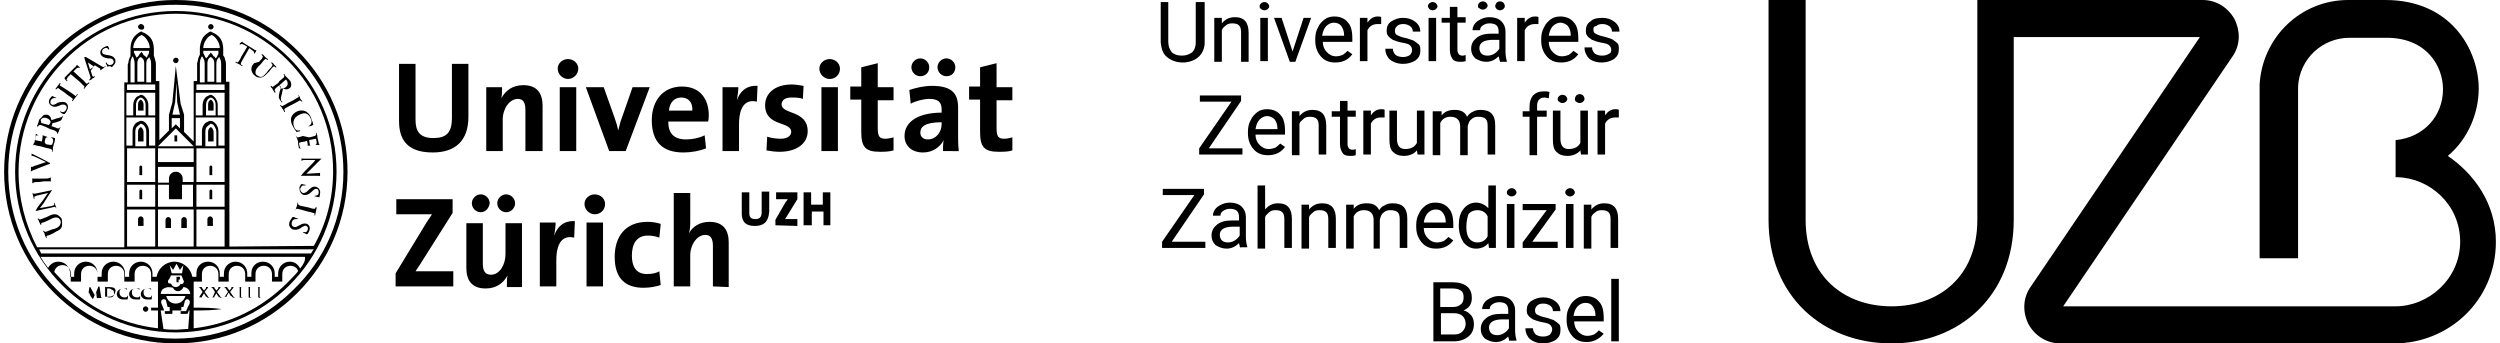 <?xml version="1.0" encoding="utf-8"?>
<!-- Generator: Adobe Illustrator 27.9.1, SVG Export Plug-In . SVG Version: 6.00 Build 0)  -->
<svg version="1.1" id="Universität_Zürich" xmlns="http://www.w3.org/2000/svg" xmlns:xlink="http://www.w3.org/1999/xlink"
	 x="0px" y="0px" width="364px" height="50px" viewBox="0 0 364 50" style="enable-background:new 0 0 364 50;"
	 xml:space="preserve">
<g>
	<path d="M7.7,34c-0.5,0.2-0.6,0.3-0.8,0.3c-0.1,0.1-0.2,0.1-0.1,0.2c0,0,0,0.1,0,0.1c0,0,0,0.1,0,0.1c0,0,0,0-0.1-0.1
		c-0.1-0.2-0.2-0.4-0.2-0.5c0-0.1-0.1-0.3-0.2-0.4c0-0.1,0-0.1,0-0.1c0,0,0,0,0.1,0c0,0,0,0.1,0.1,0.1c0.1,0.1,0.1,0.1,0.3,0
		c0.1,0,0.2-0.1,0.8-0.3L8,33.3c0.5-0.2,0.7-0.4,0.8-0.7c0.1-0.2,0-0.4,0-0.5c-0.1-0.2-0.2-0.3-0.4-0.4c-0.3-0.1-0.6,0-1,0.2
		l-0.4,0.2c-0.5,0.2-0.6,0.3-0.8,0.3C6,32.5,6,32.5,6,32.6c0,0,0,0.1,0,0.1c0,0,0,0.1,0,0.1c0,0,0,0-0.1-0.1
		c-0.1-0.2-0.2-0.4-0.2-0.4c0,0-0.1-0.3-0.2-0.4c0,0,0-0.1,0-0.1c0,0,0,0,0.1,0c0,0,0,0.1,0.1,0.1c0.1,0.1,0.1,0.1,0.3,0
		c0.1,0,0.2-0.1,0.8-0.3l0.4-0.2c0.4-0.2,0.8-0.3,1.2-0.1c0.3,0.2,0.5,0.4,0.6,0.6C9,32.3,9.1,32.6,9,33c-0.1,0.3-0.3,0.5-0.8,0.7
		L7.7,34z M7.5,30c0.3-0.1,0.4-0.1,0.4-0.2c0-0.1,0-0.1,0-0.2c0,0,0-0.1,0-0.1c0,0,0,0,0.1,0.1C8,29.8,8.1,30,8.1,30
		c0,0,0.1,0.2,0.1,0.4c0,0,0,0.1,0,0.1c0,0,0,0,0-0.1c0,0,0-0.1-0.1-0.2c-0.1-0.1-0.2-0.1-0.5,0l-2.3,0.5c-0.1,0-0.1,0-0.1,0
		c0,0,0-0.1,0.1-0.2c0-0.1,0.5-0.8,1-1.4c0.2-0.3,0.6-0.9,0.7-1l0,0l-1.7,0.4c-0.2,0.1-0.3,0.1-0.3,0.2c0,0.1,0,0.2,0,0.2
		c0,0,0,0.1,0,0.1c0,0,0,0-0.1-0.1c0-0.2-0.1-0.4-0.1-0.5c0,0-0.1-0.2-0.1-0.4c0,0,0-0.1,0-0.1c0,0,0,0,0,0.1c0,0,0,0.1,0,0.1
		c0.1,0.1,0.1,0.1,0.4,0.1l2.4-0.5c0.1,0,0.1,0,0.1,0c0,0,0,0.1-0.1,0.1c-0.2,0.3-0.6,0.9-0.9,1.4c-0.3,0.5-0.7,1-0.8,1.1l0,0
		L7.5,30z M5.7,26.5c-0.6,0-0.7,0-0.8,0.1c-0.1,0-0.2,0.1-0.2,0.1c0,0,0,0.1,0,0.1c0,0,0,0.1,0,0.1c0,0,0,0,0-0.1c0-0.1,0-0.4,0-0.5
		c0-0.1,0-0.3,0-0.5c0,0,0-0.1,0-0.1c0,0,0,0,0,0.1c0,0,0,0.1,0,0.1c0,0.1,0.1,0.1,0.2,0.1c0.1,0,0.2,0,0.8,0l0.7,0
		c0.4,0,0.7,0,0.8-0.1c0.1,0,0.2,0,0.2-0.2c0-0.1,0-0.1,0-0.2c0,0,0-0.1,0-0.1c0,0,0,0,0,0.1c0,0.3,0,0.5,0,0.6c0,0.1,0,0.3,0,0.5
		c0,0,0,0.1,0,0.1c0,0,0,0,0-0.1c0-0.1,0-0.1,0-0.1c0-0.1-0.1-0.1-0.2-0.1c-0.2,0-0.5,0-0.8,0L5.7,26.5z M4.8,24.8
		c-0.2,0.1-0.3,0.1-0.3,0.3c0,0.1,0,0.1,0,0.2c0,0,0,0,0,0c0,0,0,0,0-0.1c0-0.2,0-0.4,0-0.6c0-0.1,0-0.3,0-0.5c0,0,0-0.1,0-0.1
		c0,0,0,0,0,0.1c0,0.1,0,0.1,0,0.2c0,0,0,0,0.1,0c0.1,0,0.2,0,0.3-0.1l1.8-0.6l0,0c-0.4-0.2-1.6-0.8-1.9-0.9c0,0-0.1,0-0.1,0
		c0,0-0.1,0-0.1,0c0,0,0,0.1,0,0.2c0,0,0,0.1,0,0.1c0,0,0,0,0-0.1c0-0.2,0-0.4,0-0.4c0-0.1,0-0.2,0-0.4c0,0,0-0.1,0-0.1
		c0,0,0,0,0,0.1c0,0,0,0.1,0,0.2c0,0.1,0.1,0.1,0.3,0.2c0.4,0.2,0.6,0.3,1,0.5c0.5,0.3,1,0.5,1.1,0.6c0.2,0.1,0.3,0.1,0.3,0.2
		c0,0-0.1,0.1-0.2,0.1L4.8,24.8z M5.9,21.3c-0.6-0.1-0.7-0.1-0.8-0.2c-0.1,0-0.2,0-0.3,0.1c0,0,0,0.1,0,0.1c0,0,0,0.1,0,0.1
		c0,0,0,0,0-0.1c0-0.1,0-0.2,0.1-0.3c0-0.1,0-0.2,0.1-0.2c0-0.1,0.2-0.9,0.2-1c0-0.1,0-0.1,0-0.2c0,0,0,0,0-0.1c0,0,0,0,0,0
		c0,0,0.1,0,0.2,0.1c0,0,0.2,0.1,0.2,0.1c0,0,0,0,0,0c0,0,0,0-0.1,0c0,0-0.1,0-0.1,0c-0.1,0-0.1,0-0.2,0.2c0,0.1-0.1,0.5-0.1,0.5
		c0,0,0,0,0,0l1,0.2c0,0,0,0,0,0c0-0.1,0.1-0.5,0.1-0.6c0-0.1,0-0.2,0-0.2c0,0,0-0.1,0-0.1c0,0,0,0,0,0c0,0,0.1,0,0.3,0.1
		c0.1,0,0.2,0.1,0.3,0.1c0,0,0.1,0,0.1,0.1c0,0,0,0,0,0c0,0-0.1,0-0.1,0c-0.1,0-0.1,0-0.2,0.2c0,0.1-0.1,0.4-0.1,0.5c0,0,0,0,0,0
		L6.7,21c0.1,0,0.5,0.1,0.6,0.1c0.3,0,0.3,0,0.4-0.4c0-0.1,0.1-0.3,0-0.4c0-0.1-0.1-0.2-0.2-0.2c0,0-0.1,0,0-0.1c0,0,0,0,0.1,0
		c0.1,0,0.3,0.1,0.4,0.1C8,20.3,8,20.3,8,20.4c-0.1,0.3-0.1,0.5-0.2,0.7c0,0.2-0.1,0.3-0.1,0.4c0,0,0,0.1,0,0.2c0,0.1,0,0.2,0,0.3
		c0,0.1,0,0.1-0.1,0.1c0,0,0,0,0-0.1c0-0.1,0-0.1,0-0.1c0-0.1-0.1-0.1-0.2-0.2c-0.2-0.1-0.5-0.1-0.8-0.2L5.9,21.3z M6.7,18.5
		c-0.5-0.2-0.7-0.3-0.8-0.3c-0.1,0-0.2,0-0.3,0.1c0,0,0,0.1-0.1,0.1c0,0,0,0.1-0.1,0c0,0,0,0,0-0.1c0.1-0.2,0.2-0.4,0.2-0.5
		c0-0.1,0.1-0.4,0.2-0.5C6,17.2,6.1,17,6.3,16.8c0.1-0.1,0.3-0.1,0.6-0.1c0.3,0.1,0.5,0.3,0.6,0.8c0.5-0.2,0.9-0.3,1.3-0.4
		c0.3-0.1,0.4-0.3,0.4-0.3c0,0,0-0.1,0-0.1c0,0,0,0,0,0c0,0,0,0,0,0.1l-0.1,0.3c-0.1,0.2-0.1,0.3-0.2,0.4c-0.1,0.1-0.4,0.2-0.7,0.3
		c-0.3,0.1-0.6,0.1-0.6,0.2c0,0,0,0,0,0.1l-0.1,0.3c0,0,0,0,0,0l0.1,0c0.3,0.1,0.6,0.2,0.8,0.3c0.1,0,0.2,0,0.3-0.1
		c0-0.1,0.1-0.1,0.1-0.2c0,0,0,0,0,0c0,0,0,0,0,0.1c-0.1,0.2-0.2,0.5-0.2,0.5c0,0.1-0.1,0.3-0.2,0.4c0,0,0,0.1-0.1,0.1
		c0,0,0,0,0-0.1c0-0.1,0-0.1,0-0.1c0-0.1-0.1-0.1-0.2-0.2c-0.1-0.1-0.4-0.2-0.8-0.3L6.7,18.5z M7.1,18.2C7.1,18.2,7.2,18.2,7.1,18.2
		c0.1-0.1,0.2-0.2,0.2-0.3c0.1-0.1,0.1-0.2,0-0.3c0-0.1-0.2-0.3-0.5-0.4c-0.5-0.2-0.8,0.1-0.9,0.3C6,17.6,6,17.7,6,17.8
		c0,0,0,0,0,0.1L7.1,18.2z M9.4,16.6c-0.1,0-0.1,0-0.2,0c-0.2-0.1-0.4-0.2-0.4-0.3c0,0-0.1-0.1-0.1-0.1c0,0,0,0,0.1,0
		c0,0,0.1,0.1,0.2,0.1c0.3,0.1,0.5-0.1,0.6-0.3c0.2-0.3,0.1-0.6-0.1-0.7c-0.2-0.1-0.4-0.1-0.7,0l-0.2,0.1c-0.5,0.2-0.8,0.2-1.1,0
		c-0.4-0.2-0.5-0.7-0.2-1.1C7.4,14.2,7.5,14,7.6,14c0,0,0,0,0.1,0c0,0,0.1,0.1,0.4,0.2c0.1,0,0.1,0.1,0.1,0.1c0,0,0,0-0.1,0
		c0,0-0.1-0.1-0.3,0c-0.1,0-0.3,0.1-0.4,0.3c-0.1,0.2-0.1,0.5,0.1,0.6c0.2,0.1,0.3,0.1,0.7-0.1L8.3,15c0.5-0.2,0.9-0.2,1.2-0.1
		c0.2,0.1,0.4,0.3,0.4,0.7c0,0.2-0.1,0.4-0.2,0.6C9.6,16.4,9.5,16.5,9.4,16.6z M9.3,13.4c-0.5-0.3-0.6-0.4-0.7-0.5
		c-0.1-0.1-0.2-0.1-0.3,0c0,0-0.1,0.1-0.1,0.1c0,0,0,0-0.1,0c0,0,0,0,0-0.1c0.1-0.1,0.2-0.3,0.3-0.4c0.1-0.1,0.2-0.3,0.3-0.4
		c0,0,0.1-0.1,0.1,0c0,0,0,0,0,0.1c0,0,0,0.1-0.1,0.1c0,0.1,0,0.2,0.1,0.2C9,12.6,9.1,12.7,9.6,13l0.6,0.4c0.3,0.2,0.6,0.4,0.7,0.5
		c0.1,0.1,0.2,0.1,0.2,0c0,0,0.1-0.1,0.1-0.2c0,0,0,0,0.1,0c0,0,0,0,0,0.1c-0.2,0.2-0.3,0.4-0.4,0.5c-0.1,0.1-0.2,0.3-0.3,0.4
		c0,0-0.1,0.1-0.1,0c0,0,0,0,0-0.1c0,0,0.1-0.1,0.1-0.1c0-0.1,0-0.1-0.1-0.2c-0.1-0.1-0.4-0.3-0.7-0.5L9.3,13.4z M10.3,10.8
		l-0.4,0.4c-0.1,0.2-0.2,0.3-0.2,0.4c0,0.1,0,0.1,0.1,0.1s0,0,0,0.1c0,0,0,0-0.1,0c0,0-0.3-0.3-0.3-0.4c0,0,0-0.1,0-0.1
		c0,0,0.1,0,0.1-0.1c0.1-0.1,0.2-0.2,0.3-0.3l1.1-1.1C11,9.8,11,9.7,11.1,9.6c0-0.1,0-0.1,0.1-0.1c0,0,0,0,0.1,0
		c0.1,0.1,0.2,0.2,0.3,0.3c0,0,0,0.1,0,0.1c0,0,0,0-0.1,0l0,0c-0.1-0.1-0.2-0.1-0.5,0.2l-0.3,0.3l1.2,1.1c0.3,0.2,0.5,0.5,0.6,0.6
		c0.1,0.1,0.2,0.1,0.3,0c0,0,0.1-0.1,0.1-0.1c0,0,0.1,0,0.1,0c0,0,0,0,0,0.1c-0.2,0.2-0.4,0.4-0.4,0.4c-0.1,0.1-0.2,0.3-0.3,0.4
		c0,0-0.1,0-0.1,0c0,0,0,0,0-0.1c0,0,0.1-0.1,0.1-0.1c0-0.1,0-0.1-0.1-0.2c-0.1-0.1-0.3-0.3-0.6-0.6L10.3,10.8z M13.2,10.3
		C13.2,10.3,13.2,10.3,13.2,10.3l0.2,0.6c0,0.1,0.1,0.2,0.1,0.2c0,0.1,0.1,0.1,0.2,0l0,0c0,0,0.1,0,0.1,0c0,0,0,0,0,0.1
		c-0.1,0.1-0.2,0.2-0.3,0.2c0,0-0.2,0.2-0.4,0.3c0,0-0.1,0-0.1,0c0,0,0,0,0-0.1c0,0,0.1-0.1,0.1-0.1c0.1-0.1,0.1-0.3,0-0.5l-0.8-2.5
		c0-0.1,0-0.2,0-0.2c0,0,0.1,0,0.2,0c0.2,0.1,1.7,1,2.2,1.3c0.3,0.2,0.5,0.2,0.5,0.1c0.1,0,0.1-0.1,0.1-0.1c0,0,0,0,0.1,0
		c0,0,0,0.1-0.1,0.1c-0.1,0.1-0.3,0.3-0.6,0.5c-0.1,0-0.1,0.1-0.1,0c0,0,0,0,0-0.1c0,0,0-0.1,0-0.1l-0.8-0.5c0,0,0,0,0,0L13.2,10.3z
		 M13.7,9.7C13.7,9.7,13.7,9.7,13.7,9.7l-0.9-0.6c0,0,0,0,0,0c0,0,0,0,0,0l0.3,1c0,0,0,0,0,0L13.7,9.7z M15.7,9.7
		c-0.1,0-0.1,0-0.1-0.1c-0.1-0.2-0.2-0.4-0.2-0.4c0-0.1,0-0.1,0-0.1c0,0,0.1,0,0.1,0c0,0,0.1,0.1,0.1,0.2c0.2,0.2,0.5,0.2,0.7,0.1
		c0.3-0.2,0.3-0.5,0.2-0.6c-0.1-0.2-0.2-0.3-0.6-0.3l-0.2,0c-0.5-0.1-0.8-0.2-1-0.5c-0.2-0.4-0.1-0.8,0.4-1.1
		c0.2-0.1,0.4-0.2,0.5-0.2c0,0,0.1,0,0.1,0c0,0,0.1,0.1,0.2,0.4c0,0.1,0,0.1,0,0.1c0,0,0,0-0.1,0c0,0-0.1-0.1-0.2-0.2
		c-0.1,0-0.2-0.1-0.5,0.1c-0.2,0.1-0.3,0.4-0.2,0.6c0.1,0.2,0.2,0.2,0.6,0.3l0.1,0c0.6,0.1,0.9,0.2,1.1,0.5c0.1,0.2,0.2,0.5,0,0.8
		c-0.1,0.2-0.3,0.3-0.4,0.5C16.1,9.6,15.9,9.6,15.7,9.7z M36,6.8l-0.5-0.3c-0.2-0.1-0.3-0.1-0.4-0.1C35,6.5,35,6.5,35,6.5
		c0,0,0,0-0.1,0c0,0,0,0,0-0.1c0-0.1,0.3-0.3,0.3-0.3c0,0,0.1-0.1,0.1,0c0,0,0,0.1,0.1,0.1c0.1,0.1,0.2,0.1,0.3,0.2l1.3,0.8
		c0.1,0.1,0.2,0.1,0.2,0.1c0.1,0,0.1,0,0.1,0c0,0,0,0,0,0.1c0,0.1-0.2,0.3-0.2,0.4c0,0,0,0-0.1,0c0,0,0,0,0-0.1l0,0
		c0-0.1,0-0.2-0.3-0.4l-0.4-0.3l-0.8,1.4c-0.2,0.3-0.3,0.6-0.4,0.7c0,0.1-0.1,0.2,0,0.3c0,0,0.1,0.1,0.2,0.1c0,0,0,0,0,0.1
		c0,0,0,0-0.1,0c-0.2-0.1-0.4-0.3-0.5-0.3c-0.1,0-0.3-0.2-0.4-0.2c0,0-0.1,0,0-0.1c0,0,0,0,0.1,0c0,0,0.1,0,0.1,0.1
		c0.1,0,0.1,0,0.2-0.1c0.1-0.1,0.3-0.4,0.4-0.7L36,6.8z M37.7,9c0.4-0.4,0.5-0.5,0.5-0.6c0.1-0.1,0.1-0.2,0-0.3c0,0-0.1-0.1-0.1-0.1
		c0,0,0,0,0-0.1c0,0,0,0,0.1,0c0.2,0.1,0.3,0.3,0.4,0.4c0.1,0.1,0.3,0.2,0.4,0.3c0,0,0.1,0.1,0,0.1c0,0,0,0-0.1,0c0,0-0.1,0-0.1-0.1
		c-0.1-0.1-0.2,0-0.3,0.1c-0.1,0.1-0.2,0.2-0.5,0.6l-0.4,0.4c-0.4,0.4-0.4,0.7-0.4,0.9c0,0.2,0.2,0.4,0.3,0.4
		c0.1,0.1,0.3,0.2,0.5,0.2c0.3,0,0.5-0.3,0.8-0.6l0.3-0.4c0.4-0.4,0.5-0.5,0.5-0.6c0.1-0.1,0.1-0.2,0-0.3c0,0-0.1-0.1-0.1-0.1
		c0,0,0,0,0-0.1c0,0,0,0,0.1,0c0.2,0.1,0.3,0.3,0.3,0.3c0,0,0.2,0.2,0.3,0.3c0,0,0.1,0.1,0,0.1c0,0,0,0-0.1,0c0,0-0.1,0-0.1-0.1
		c-0.1-0.1-0.2,0-0.3,0.1c-0.1,0.1-0.2,0.2-0.5,0.6l-0.3,0.3c-0.3,0.3-0.6,0.6-1,0.6c-0.4,0-0.6-0.1-0.8-0.3
		c-0.2-0.1-0.4-0.4-0.5-0.8c0-0.3,0-0.6,0.4-1L37.7,9z M40.7,11.8c0.5-0.4,0.5-0.4,0.6-0.5c0.1-0.1,0.1-0.2,0.1-0.3
		c0,0-0.1-0.1-0.1-0.1c0,0,0-0.1,0-0.1c0,0,0,0,0.1,0c0.1,0.2,0.3,0.4,0.3,0.4c0.1,0.1,0.3,0.3,0.4,0.4c0.2,0.2,0.3,0.4,0.3,0.7
		c0,0.1,0,0.4-0.2,0.5c-0.2,0.2-0.5,0.3-1,0.1c-0.1,0.5-0.2,1-0.3,1.3c0,0.3,0,0.5,0.1,0.5c0,0,0,0.1,0.1,0.1c0,0,0,0,0,0.1
		c0,0,0,0-0.1,0l-0.2-0.3c-0.1-0.2-0.2-0.3-0.2-0.4c0-0.2,0-0.4,0.1-0.8c0.1-0.3,0.2-0.6,0.2-0.6c0,0,0-0.1,0-0.1l-0.2-0.3
		c0,0,0,0,0,0l0,0c-0.3,0.2-0.5,0.4-0.6,0.5c-0.1,0.1-0.1,0.2-0.1,0.3c0,0,0.1,0.1,0.1,0.2c0,0,0,0,0,0.1c0,0,0,0-0.1,0
		c-0.1-0.2-0.3-0.4-0.3-0.5c0-0.1-0.2-0.2-0.3-0.4c0,0,0-0.1,0-0.1c0,0,0,0,0.1,0c0,0,0.1,0.1,0.1,0.1c0.1,0.1,0.1,0,0.2,0
		c0.1-0.1,0.4-0.3,0.7-0.5L40.7,11.8z M40.7,12.4C40.7,12.4,40.7,12.4,40.7,12.4c0,0.2,0.1,0.3,0.1,0.3c0.1,0.1,0.1,0.2,0.2,0.2
		c0.1,0,0.3,0,0.6-0.2c0.4-0.3,0.3-0.7,0.2-0.9c-0.1-0.1-0.1-0.1-0.1-0.2c0,0,0,0-0.1,0L40.7,12.4z M42.7,14.6
		c0.5-0.3,0.6-0.4,0.7-0.4c0.1-0.1,0.1-0.1,0.1-0.2c0,0,0-0.1-0.1-0.1c0,0,0-0.1,0-0.1c0,0,0,0,0.1,0.1c0.1,0.1,0.2,0.3,0.2,0.4
		c0,0.1,0.2,0.3,0.3,0.4c0,0,0,0.1,0,0.1c0,0,0,0-0.1,0c0,0,0-0.1-0.1-0.1c-0.1-0.1-0.1-0.1-0.3,0c-0.1,0.1-0.2,0.1-0.7,0.4
		l-0.6,0.3c-0.3,0.2-0.6,0.3-0.7,0.4c-0.1,0.1-0.1,0.1-0.1,0.2c0,0.1,0.1,0.1,0.1,0.2c0,0,0,0.1,0,0.1c0,0,0,0-0.1,0
		c-0.1-0.2-0.2-0.4-0.3-0.5c0-0.1-0.2-0.3-0.3-0.4c0,0,0-0.1,0-0.1c0,0,0,0,0.1,0c0,0.1,0.1,0.1,0.1,0.1c0.1,0.1,0.1,0,0.2,0
		c0.2-0.1,0.4-0.2,0.7-0.4L42.7,14.6z M42.4,17.1c0.2-0.5,0.5-0.7,0.9-0.9c0.2-0.1,0.7-0.2,1.2,0c0.3,0.2,0.6,0.4,0.8,1
		c0.1,0.2,0.1,0.4,0.2,0.5c0,0.1,0.1,0.3,0.1,0.4c0,0,0,0.1,0,0.1c0,0-0.1,0-0.2,0.1c-0.1,0-0.3,0.1-0.4,0.1c-0.1,0-0.1,0-0.1,0
		c0,0,0,0,0.1-0.1c0.1,0,0.2-0.1,0.3-0.3c0.1-0.2,0.1-0.5-0.1-0.8c-0.1-0.3-0.3-0.5-0.5-0.6c-0.3-0.2-0.7-0.1-1.1,0.1
		c-0.9,0.4-1,1.2-0.8,1.7c0.1,0.3,0.2,0.5,0.5,0.6c0.1,0,0.2,0,0.3,0c0.1,0,0.1,0,0.1,0c0,0,0,0,0,0.1c0,0-0.4,0.1-0.5,0.1
		c-0.1,0-0.1,0-0.1-0.1c-0.1-0.1-0.3-0.4-0.4-0.6C42.4,18,42.3,17.6,42.4,17.1z M45,20c0.6-0.1,0.7-0.2,0.8-0.2
		c0.1,0,0.2-0.1,0.2-0.2c0,0,0-0.1,0-0.2c0,0,0-0.1,0-0.1c0,0,0,0,0.1,0.1c0,0.1,0,0.2,0.1,0.3c0,0.1,0,0.2,0,0.2
		c0,0.1,0.2,0.9,0.2,0.9c0,0.1,0,0.1,0.1,0.2c0,0,0,0,0,0.1c0,0,0,0,0,0c0,0-0.1,0-0.3,0c0,0-0.2,0-0.3,0c0,0,0,0,0,0c0,0,0,0,0,0
		c0,0,0.1,0,0.1-0.1c0.1,0,0.1-0.1,0.1-0.3c0-0.1-0.1-0.5-0.1-0.5c0,0,0,0,0,0l-1,0.2c0,0,0,0,0,0c0,0.1,0.1,0.5,0.1,0.6
		c0,0.1,0.1,0.1,0.1,0.2c0,0,0.1,0,0.1,0c0,0,0,0,0,0c0,0-0.1,0-0.3,0c-0.1,0-0.2,0-0.3,0c0,0-0.1,0-0.1,0c0,0,0,0,0,0
		c0,0,0.1,0,0.1,0c0.1,0,0.1-0.1,0.1-0.2c0-0.1-0.1-0.5-0.1-0.5c0,0,0,0,0,0l-0.3,0.1c-0.1,0-0.5,0.1-0.6,0.1
		c-0.3,0.1-0.3,0.1-0.2,0.5c0,0.1,0.1,0.3,0.1,0.3c0.1,0.1,0.2,0.1,0.3,0.1c0,0,0.1,0,0.1,0c0,0,0,0-0.1,0c-0.1,0-0.4,0-0.4,0
		c-0.1,0-0.1,0-0.1-0.2c-0.1-0.3-0.1-0.5-0.1-0.7c0-0.2-0.1-0.3-0.1-0.4c0,0,0-0.1-0.1-0.2c0-0.1,0-0.2-0.1-0.3c0,0,0-0.1,0-0.1
		c0,0,0,0,0,0.1c0,0.1,0,0.1,0,0.1c0,0.1,0.1,0.1,0.2,0.1c0.2,0,0.5-0.1,0.8-0.2L45,20z M44.3,23.3c-0.3,0-0.4,0.1-0.4,0.2
		c0,0.1,0,0.1,0,0.2c0,0,0,0.1,0,0.1c0,0,0,0,0-0.1c0-0.3,0-0.4,0-0.5c0,0,0-0.2,0-0.4c0,0,0-0.1,0-0.1c0,0,0,0,0,0.1
		c0,0.1,0,0.1,0,0.2c0,0.1,0.1,0.1,0.5,0.1l2.3,0c0.1,0,0.1,0,0.1,0c0,0,0,0.1-0.1,0.1c0,0-0.7,0.7-1.2,1.2
		c-0.3,0.3-0.8,0.8-0.9,0.9v0l1.7-0.1c0.2,0,0.3,0,0.3-0.1c0-0.1,0-0.2,0-0.2c0,0,0-0.1,0-0.1c0,0,0,0,0,0.1c0,0.2,0,0.4,0,0.5
		c0,0,0,0.2,0,0.4c0,0.1,0,0.1,0,0.1c0,0,0,0,0-0.1c0,0,0-0.1,0-0.1c0-0.1-0.1-0.1-0.3-0.1l-2.4,0c-0.1,0-0.1,0-0.1,0
		c0,0,0-0.1,0.1-0.1c0.2-0.3,0.7-0.8,1.1-1.2c0.4-0.4,0.9-0.9,0.9-1v0L44.3,23.3z M43.8,26.9c0-0.1,0.1-0.1,0.1-0.1
		c0.2,0,0.4,0.1,0.5,0.1c0.1,0,0.1,0,0.1,0.1c0,0,0,0-0.1,0c-0.1,0-0.1,0-0.2,0c-0.3,0-0.4,0.3-0.5,0.5c0,0.3,0.2,0.5,0.4,0.6
		c0.2,0,0.4,0,0.7-0.3l0.2-0.2c0.4-0.4,0.7-0.5,1-0.4c0.4,0.1,0.7,0.5,0.6,1c0,0.2-0.1,0.4-0.1,0.5c0,0,0,0.1-0.1,0
		c0,0-0.2,0-0.5-0.1c-0.1,0-0.1,0-0.1-0.1c0,0,0,0,0.1,0c0,0,0.2,0,0.3-0.1c0.1,0,0.2-0.1,0.2-0.4c0-0.3-0.1-0.5-0.3-0.5
		c-0.2,0-0.3,0-0.6,0.3l-0.1,0.1c-0.4,0.4-0.7,0.5-1.1,0.5c-0.2,0-0.5-0.2-0.6-0.5c-0.1-0.2-0.1-0.4-0.1-0.6
		C43.6,27.2,43.7,27.1,43.8,26.9z M44.9,30.2c0.6,0.2,0.7,0.2,0.8,0.2c0.1,0,0.2,0,0.2-0.1c0,0,0-0.1,0.1-0.1c0,0,0-0.1,0.1,0
		c0,0,0,0,0,0.1c0,0.1-0.1,0.4-0.1,0.5c0,0.1-0.1,0.3-0.1,0.5c0,0,0,0.1-0.1,0.1c0,0,0,0,0-0.1c0,0,0-0.1,0-0.1c0-0.1,0-0.2-0.2-0.2
		c-0.1,0-0.2-0.1-0.8-0.2l-0.7-0.2c-0.4-0.1-0.7-0.2-0.8-0.2c-0.1,0-0.2,0-0.2,0.1c0,0.1-0.1,0.1-0.1,0.2c0,0,0,0.1,0,0.1
		c0,0,0,0,0-0.1c0.1-0.2,0.1-0.5,0.2-0.6c0-0.1,0.1-0.3,0.1-0.5c0,0,0-0.1,0.1-0.1c0,0,0,0,0,0.1c0,0.1,0,0.1,0,0.1
		c0,0.1,0.1,0.1,0.2,0.2c0.2,0.1,0.4,0.1,0.8,0.2L44.9,30.2z M42.6,31.6c0,0,0.1,0,0.2,0c0.2,0.1,0.4,0.2,0.5,0.2
		c0.1,0,0.1,0.1,0.1,0.1c0,0,0,0-0.1,0c0,0-0.1,0-0.2,0c-0.3,0-0.5,0.1-0.6,0.4c-0.1,0.3,0,0.6,0.2,0.7c0.2,0.1,0.4,0.1,0.7-0.1
		l0.2-0.1c0.5-0.3,0.8-0.3,1.1-0.2c0.4,0.2,0.5,0.6,0.3,1.1c-0.1,0.2-0.2,0.4-0.3,0.4c0,0,0,0-0.1,0c0,0-0.1-0.1-0.4-0.2
		c-0.1,0-0.1-0.1-0.1-0.1c0,0,0,0,0.1,0c0,0,0.2,0,0.3,0c0.1,0,0.2-0.1,0.3-0.3c0.1-0.3,0-0.5-0.2-0.6c-0.2-0.1-0.3,0-0.7,0.2
		l-0.1,0.1c-0.5,0.3-0.8,0.3-1.2,0.2c-0.2-0.1-0.4-0.3-0.5-0.6c0-0.2,0-0.4,0.1-0.6C42.4,31.9,42.5,31.7,42.6,31.6z M14.9,43.3
		c0,0-0.1,0-0.1,0c-0.1,0-0.1-0.1-0.1-0.2l-0.2-1.3c0,0,0-0.1-0.1-0.1c0,0-0.1,0-0.1,0.1L13.8,43l-0.6-1.1c0-0.1-0.1-0.1-0.1-0.1
		c0,0-0.1,0-0.1,0.1l-0.2,1.4c0,0.1,0,0.1-0.1,0.1c0,0,0,0-0.1,0c0,0-0.1,0-0.1,0c0,0,0,0,0.1,0c0.1,0,0.2,0,0.2,0c0,0,0.1,0,0.2,0
		c0,0,0.1,0,0.1,0c0,0,0,0-0.1,0c0,0,0,0-0.1,0c0,0-0.1,0-0.1,0c0,0,0-0.1,0-0.1l0.1-0.8c0.1,0.2,0.2,0.4,0.2,0.4
		c0,0.1,0.2,0.4,0.3,0.5c0,0.1,0.1,0.1,0.1,0.1c0,0,0.1,0,0.1-0.1l0.4-0.9l0.1,0.9c0,0,0,0,0,0c0,0,0,0,0,0c0,0,0,0,0,0
		c0,0,0,0,0.1,0C14.5,43.4,14.8,43.4,14.9,43.3C14.9,43.4,15,43.4,14.9,43.3C15,43.4,14.9,43.3,14.9,43.3z M16.7,42
		c-0.2-0.2-0.6-0.2-0.9-0.2c-0.1,0-0.3,0-0.4,0c-0.1,0-0.2,0-0.3,0c0,0-0.1,0-0.1,0c0,0,0,0,0.1,0c0,0,0.1,0,0.1,0
		c0.1,0,0.1,0,0.1,0.1c0,0.1,0,0.1,0,0.4v0.4c0,0.2,0,0.4,0,0.4c0,0.1,0,0.1-0.1,0.1c0,0,0,0-0.1,0c0,0-0.1,0-0.1,0c0,0,0,0,0.1,0
		c0,0,0.1,0,0.2,0c0.1,0,0.1,0,0.1,0c0.1,0,0.1,0,0.2,0c0.1,0,0.2,0,0.3,0c0.4,0,0.6-0.2,0.7-0.3c0.1-0.1,0.2-0.3,0.2-0.6
		C16.9,42.3,16.8,42.2,16.7,42z M16.6,42.7c0,0.2,0,0.4-0.2,0.5c-0.1,0.1-0.3,0.1-0.5,0.1c-0.2,0-0.2,0-0.3-0.1c0,0,0-0.1,0-0.1
		c0,0,0-0.2,0-0.4v-0.3c0-0.2,0-0.3,0-0.4c0,0,0,0,0,0c0,0,0.1,0,0.1,0c0.2,0,0.4,0,0.6,0.2C16.5,42.2,16.6,42.4,16.6,42.7z
		 M18.6,43C18.6,43,18.6,43,18.6,43c0,0.1-0.1,0.2-0.1,0.2c-0.1,0.1-0.2,0.1-0.4,0.1c-0.3,0-0.7-0.2-0.7-0.7c0-0.2,0-0.4,0.2-0.5
		c0.1-0.1,0.2-0.1,0.4-0.1c0.2,0,0.3,0.1,0.4,0.1c0.1,0.1,0.1,0.1,0.1,0.2c0,0,0,0.1,0,0.1c0,0,0,0,0-0.1c0,0,0-0.2,0-0.2
		c0-0.1,0-0.1,0-0.1c0,0,0,0,0,0c-0.1,0-0.1,0-0.2,0c-0.1,0-0.2,0-0.3,0c-0.3,0-0.5,0.1-0.7,0.2c-0.2,0.2-0.3,0.4-0.3,0.6
		c0,0.2,0.1,0.5,0.3,0.6c0.2,0.2,0.5,0.2,0.8,0.2c0.1,0,0.3,0,0.4,0c0,0,0.1,0,0.1-0.1C18.6,43.3,18.7,43.1,18.6,43
		C18.7,43,18.6,43,18.6,43z M20.4,43C20.3,43,20.3,43,20.4,43c0,0.1-0.1,0.2-0.1,0.2c-0.1,0.1-0.2,0.1-0.4,0.1
		c-0.3,0-0.7-0.2-0.7-0.7c0-0.2,0-0.4,0.2-0.5c0.1-0.1,0.2-0.1,0.4-0.1c0.2,0,0.3,0.1,0.4,0.1c0.1,0.1,0.1,0.1,0.1,0.2
		c0,0,0,0.1,0,0.1c0,0,0,0,0-0.1c0,0,0-0.2,0-0.2c0-0.1,0-0.1,0-0.1c0,0,0,0,0,0c-0.1,0-0.1,0-0.2,0c-0.1,0-0.2,0-0.3,0
		c-0.3,0-0.5,0.1-0.7,0.2c-0.2,0.2-0.3,0.4-0.3,0.6c0,0.2,0.1,0.5,0.3,0.6c0.2,0.2,0.5,0.2,0.8,0.2c0.1,0,0.3,0,0.4,0
		c0,0,0.1,0,0.1-0.1C20.4,43.3,20.4,43.1,20.4,43C20.4,43,20.4,43,20.4,43z M22.1,43C22.1,43,22.1,43,22.1,43
		C22,43.1,22,43.1,22,43.2c-0.1,0.1-0.2,0.1-0.4,0.1c-0.3,0-0.7-0.2-0.7-0.7c0-0.2,0-0.4,0.2-0.5c0.1-0.1,0.2-0.1,0.4-0.1
		c0.2,0,0.3,0.1,0.4,0.1c0.1,0.1,0.1,0.1,0.1,0.2c0,0,0,0.1,0,0.1c0,0,0,0,0-0.1c0,0,0-0.2,0-0.2c0-0.1,0-0.1,0-0.1c0,0,0,0,0,0
		c-0.1,0-0.1,0-0.2,0c-0.1,0-0.2,0-0.3,0c-0.3,0-0.5,0.1-0.7,0.2c-0.2,0.2-0.3,0.4-0.3,0.6c0,0.2,0.1,0.5,0.3,0.6
		c0.2,0.2,0.5,0.2,0.8,0.2c0.1,0,0.3,0,0.4,0c0,0,0.1,0,0.1-0.1C22.1,43.3,22.1,43.1,22.1,43C22.1,43,22.1,43,22.1,43z M30.5,43.3
		C30.5,43.3,30.4,43.3,30.5,43.3c-0.1,0-0.2,0-0.2-0.1c-0.1-0.1-0.4-0.6-0.5-0.7l0.4-0.5c0.1-0.1,0.1-0.1,0.1-0.2c0,0,0.1,0,0.1,0
		c0,0,0.1,0,0.1,0c0,0,0,0-0.1,0c-0.1,0-0.2,0-0.2,0c0,0-0.1,0-0.2,0c0,0-0.1,0-0.1,0c0,0,0,0,0,0c0,0,0,0,0.1,0c0,0,0,0,0,0
		c0,0,0,0,0,0.1c0,0.1-0.2,0.3-0.3,0.4c-0.1-0.1-0.2-0.3-0.3-0.4c0,0,0,0,0-0.1c0,0,0,0,0,0c0,0,0,0,0,0c0,0,0.1,0,0.1,0
		c0,0,0,0-0.1,0c-0.1,0-0.2,0-0.2,0c-0.1,0-0.3,0-0.3,0c0,0-0.1,0-0.1,0c0,0,0,0,0,0c0,0,0.1,0,0.1,0c0.1,0,0.1,0.1,0.2,0.1l0.4,0.6
		l-0.4,0.6C29,43.3,29,43.3,29,43.3c0,0-0.1,0-0.1,0c0,0,0,0,0,0c0,0,0,0,0,0h0c0,0,0.1,0,0.2,0c0.1,0,0.2,0,0.2,0h0
		c0,0,0.1,0,0.1,0c0,0,0,0,0,0c0,0,0,0,0,0c0,0,0,0,0,0c0,0,0,0,0,0c0,0,0,0,0-0.1l0.3-0.5c0.1,0.2,0.2,0.3,0.3,0.5c0,0,0,0,0,0
		c0,0,0,0,0,0c0,0,0,0,0,0c0,0,0,0,0.1,0C30.2,43.4,30.4,43.4,30.5,43.3L30.5,43.3C30.5,43.4,30.5,43.4,30.5,43.3
		C30.5,43.4,30.5,43.3,30.5,43.3z M32.3,43.3C32.3,43.3,32.3,43.3,32.3,43.3c-0.1,0-0.2,0-0.2-0.1c-0.1-0.1-0.4-0.6-0.5-0.7L32,42
		c0.1-0.1,0.1-0.1,0.1-0.2c0,0,0.1,0,0.1,0c0,0,0.1,0,0.1,0c0,0,0,0-0.1,0c-0.1,0-0.2,0-0.2,0s-0.1,0-0.2,0c0,0-0.1,0-0.1,0
		c0,0,0,0,0,0c0,0,0,0,0.1,0c0,0,0,0,0,0c0,0,0,0,0,0.1c0,0.1-0.2,0.3-0.3,0.4c-0.1-0.1-0.2-0.3-0.3-0.4c0,0,0,0,0-0.1c0,0,0,0,0,0
		c0,0,0,0,0,0c0,0,0.1,0,0.1,0c0,0,0,0-0.1,0c-0.1,0-0.2,0-0.2,0c-0.1,0-0.3,0-0.3,0c0,0-0.1,0-0.1,0c0,0,0,0,0,0s0.1,0,0.1,0
		c0.1,0,0.1,0.1,0.2,0.1l0.4,0.6L31,43.2c-0.1,0.1-0.1,0.1-0.2,0.1c0,0-0.1,0-0.1,0c0,0,0,0,0,0c0,0,0,0,0,0h0c0,0,0.1,0,0.2,0
		c0.1,0,0.2,0,0.2,0h0c0,0,0.1,0,0.1,0c0,0,0,0,0,0c0,0,0,0,0,0c0,0,0,0,0,0c0,0,0,0,0,0c0,0,0,0,0-0.1l0.3-0.5
		c0.1,0.2,0.2,0.3,0.3,0.5c0,0,0,0,0,0c0,0,0,0,0,0c0,0,0,0,0,0c0,0,0,0,0.1,0C32,43.4,32.2,43.4,32.3,43.3L32.3,43.3
		C32.4,43.4,32.4,43.4,32.3,43.3C32.4,43.4,32.4,43.3,32.3,43.3z M34.2,43.3C34.2,43.3,34.1,43.3,34.2,43.3c-0.1,0-0.2,0-0.2-0.1
		c-0.1-0.1-0.4-0.6-0.5-0.7l0.4-0.5c0.1-0.1,0.1-0.1,0.1-0.2c0,0,0.1,0,0.1,0c0,0,0.1,0,0.1,0c0,0,0,0-0.1,0c-0.1,0-0.2,0-0.2,0
		c0,0-0.1,0-0.2,0c0,0-0.1,0-0.1,0c0,0,0,0,0,0c0,0,0,0,0.1,0c0,0,0,0,0,0c0,0,0,0,0,0.1c0,0.1-0.2,0.3-0.3,0.4
		c-0.1-0.1-0.2-0.3-0.3-0.4c0,0,0,0,0-0.1c0,0,0,0,0,0c0,0,0,0,0,0c0,0,0.1,0,0.1,0c0,0,0,0-0.1,0c-0.1,0-0.2,0-0.2,0
		c-0.1,0-0.3,0-0.3,0c0,0-0.1,0-0.1,0c0,0,0,0,0,0c0,0,0.1,0,0.1,0c0.1,0,0.1,0.1,0.2,0.1l0.4,0.6l-0.4,0.6
		c-0.1,0.1-0.1,0.1-0.2,0.1c0,0-0.1,0-0.1,0c0,0,0,0,0,0c0,0,0,0,0,0h0c0,0,0.1,0,0.2,0c0.1,0,0.2,0,0.2,0h0c0,0,0.1,0,0.1,0
		c0,0,0,0,0,0c0,0,0,0,0,0c0,0,0,0,0,0v0c0,0,0,0,0-0.1l0.3-0.5c0.1,0.2,0.2,0.3,0.3,0.5c0,0,0,0,0,0c0,0,0,0,0,0c0,0,0,0,0,0
		c0,0,0,0,0.1,0C33.9,43.4,34.1,43.4,34.2,43.3L34.2,43.3C34.2,43.4,34.2,43.4,34.2,43.3C34.2,43.4,34.2,43.3,34.2,43.3z M35.3,43.3
		c0,0-0.1,0-0.1,0c-0.1,0-0.1,0-0.1-0.1c0-0.1,0-0.3,0-0.5v-0.4c0-0.3,0-0.4,0-0.4c0-0.1,0-0.1,0.1-0.1c0,0,0,0,0.1,0
		c0,0,0.1,0,0.1,0c0,0,0,0-0.1,0c-0.1,0-0.2,0-0.3,0c-0.1,0-0.2,0-0.3,0c0,0-0.1,0-0.1,0c0,0,0,0,0.1,0c0,0,0.1,0,0.1,0
		c0,0,0.1,0,0.1,0.1c0,0.1,0,0.1,0,0.4v0.4c0,0.2,0,0.4,0,0.5c0,0.1,0,0.1-0.1,0.1c0,0,0,0-0.1,0c0,0-0.1,0-0.1,0c0,0,0,0,0.1,0
		c0.1,0,0.2,0,0.3,0C35,43.4,35.2,43.4,35.3,43.3C35.3,43.4,35.4,43.4,35.3,43.3C35.4,43.4,35.4,43.3,35.3,43.3z M36.6,43.3
		c0,0-0.1,0-0.1,0c-0.1,0-0.1,0-0.1-0.1c0-0.1,0-0.3,0-0.5v-0.4c0-0.3,0-0.4,0-0.4c0-0.1,0-0.1,0.1-0.1c0,0,0,0,0.1,0
		c0,0,0.1,0,0.1,0c0,0,0,0-0.1,0c-0.1,0-0.2,0-0.3,0c-0.1,0-0.2,0-0.3,0c0,0-0.1,0-0.1,0c0,0,0,0,0.1,0c0,0,0.1,0,0.1,0
		c0,0,0.1,0,0.1,0.1c0,0.1,0,0.1,0,0.4v0.4c0,0.2,0,0.4,0,0.5c0,0.1,0,0.1-0.1,0.1c0,0,0,0-0.1,0c0,0-0.1,0-0.1,0c0,0,0,0,0.1,0
		c0.1,0,0.2,0,0.3,0C36.3,43.4,36.5,43.4,36.6,43.3C36.7,43.4,36.7,43.4,36.6,43.3C36.7,43.4,36.7,43.3,36.6,43.3z M38,43.3
		c0,0-0.1,0-0.1,0c-0.1,0-0.1,0-0.1-0.1c0-0.1,0-0.3,0-0.5v-0.4c0-0.3,0-0.4,0-0.4c0-0.1,0-0.1,0.1-0.1c0,0,0,0,0.1,0
		c0,0,0.1,0,0.1,0c0,0,0,0-0.1,0c-0.1,0-0.2,0-0.3,0c-0.1,0-0.2,0-0.3,0c0,0-0.1,0-0.1,0c0,0,0,0,0.1,0c0,0,0.1,0,0.1,0
		c0,0,0.1,0,0.1,0.1c0,0.1,0,0.1,0,0.4v0.4c0,0.2,0,0.4,0,0.5c0,0.1,0,0.1-0.1,0.1c0,0,0,0-0.1,0c0,0-0.1,0-0.1,0c0,0,0,0,0.1,0
		c0.1,0,0.2,0,0.3,0C37.7,43.4,37.8,43.4,38,43.3C38,43.4,38,43.4,38,43.3C38,43.4,38,43.3,38,43.3z M24.9,33.2v-1.2
		c0-0.2-0.2-0.4-0.4-0.4s-0.4,0.2-0.4,0.4v1.2H24.9z M27.2,33.2v-1.2c0-0.2-0.2-0.4-0.4-0.4c-0.2,0-0.4,0.2-0.4,0.4v1.2H27.2z
		 M25.6,8.4c-0.2,0-0.4,0.2-0.4,0.4s0.2,0.4,0.4,0.4c0.2,0,0.4-0.2,0.4-0.4C26,8.6,25.9,8.4,25.6,8.4z M25.4,20.6h0.4v-0.9h-0.4
		V20.6L25.4,20.6z M21.2,44.6c-0.2,0-0.4,0.2-0.4,0.4c0,0.2,0.2,0.4,0.4,0.4c0.2,0,0.4-0.2,0.4-0.4C21.6,44.8,21.4,44.6,21.2,44.6z
		 M20.9,20.6v-1.4c0-0.3-0.2-0.6-0.4-0.7c-0.2,0.1-0.4,0.3-0.4,0.7v1.4H20.9z M20.9,16.1v-0.9c0-0.3-0.2-0.6-0.4-0.7
		c-0.2,0.1-0.4,0.3-0.4,0.7v0.9L20.9,16.1L20.9,16.1z M20.7,25.5v-1.2c0-0.1-0.1-0.2-0.2-0.2s-0.2,0.1-0.2,0.2v1.2H20.7z M20.7,29
		v-1.2c0-0.1-0.1-0.2-0.2-0.2s-0.2,0.1-0.2,0.2V29H20.7z M20.9,32.9v-1c0-0.2-0.2-0.4-0.4-0.4c-0.2,0-0.4,0.2-0.4,0.4v1H20.9z
		 M20.5,3.5c-0.2,0-0.4,0.2-0.4,0.4s0.2,0.4,0.4,0.4C20.8,4.4,21,4.2,21,4C21,3.7,20.8,3.5,20.5,3.5z M31.1,20.6v-1.4
		c0-0.3-0.2-0.6-0.4-0.7c-0.2,0.1-0.4,0.3-0.4,0.7v1.4H31.1z M31.1,16.1v-0.9c0-0.3-0.2-0.6-0.4-0.7c-0.2,0.1-0.4,0.3-0.4,0.7v0.9
		L31.1,16.1L31.1,16.1z M30.9,25.5v-1.2c0-0.1-0.1-0.2-0.2-0.2s-0.2,0.1-0.2,0.2v1.2H30.9z M30.9,29v-1.2c0-0.1-0.1-0.2-0.2-0.2
		s-0.2,0.1-0.2,0.2V29H30.9z M31,32.9v-1c0-0.2-0.2-0.4-0.4-0.4c-0.2,0-0.4,0.2-0.4,0.4v1H31z M30.7,3.5c-0.2,0-0.4,0.2-0.4,0.4
		s0.2,0.4,0.4,0.4c0.2,0,0.4-0.2,0.4-0.4C31.1,3.7,30.9,3.5,30.7,3.5z M63,22.2c-4,0-4.9-2.2-4.9-4.6V9.3h2.4v8.1
		c0,1.6,0.5,2.7,2.6,2.7c1.9,0,2.7-0.8,2.7-2.9V9.3h2.4v7.7C68.2,20.5,66.3,22.2,63,22.2z M76.5,22V16c0-1-0.3-1.6-1.1-1.6
		c-1.2,0-2.2,1.4-2.2,3V22h-2.4v-9.3h2.3c0,0.4,0,1.2-0.1,1.6l0,0c0.6-1.1,1.6-1.9,3.2-1.9c2.1,0,2.8,1.3,2.8,3V22L76.5,22L76.5,22z
		 M82.7,11.5c-0.8,0-1.5-0.7-1.5-1.5c0-0.8,0.7-1.4,1.5-1.4c0.8,0,1.5,0.6,1.5,1.4C84.2,10.8,83.5,11.5,82.7,11.5z M81.5,22v-9.3
		h2.4V22H81.5z M91.1,22h-2.4l-3.4-9.3h2.6l1.5,4.2c0.2,0.6,0.5,1.4,0.6,2.1h0c0.2-0.6,0.3-1.3,0.6-2l1.5-4.3h2.5L91.1,22z
		 M103.1,17.7h-5.8c0,1.7,0.8,2.6,2.6,2.6c0.9,0,1.9-0.2,2.7-0.6l0.2,1.9c-1,0.4-2.2,0.6-3.3,0.6c-3,0-4.6-1.5-4.6-4.7
		c0-2.8,1.6-4.9,4.4-4.9c2.7,0,3.9,1.9,3.9,4.2C103.2,16.9,103.2,17.3,103.1,17.7z M99.2,14.2c-1,0-1.7,0.7-1.8,1.9h3.4
		C100.9,14.9,100.2,14.2,99.2,14.2z M110.2,14.8c-1.7-0.4-2.6,0.8-2.6,3.3V22h-2.4v-9.3h2.3c0,0.5-0.1,1.2-0.2,1.9h0
		c0.4-1.2,1.3-2.2,3-2.1L110.2,14.8z M113.5,22.1c-0.7,0-1.3-0.1-1.9-0.2l0.1-2c0.6,0.2,1.3,0.3,2,0.3c0.9,0,1.5-0.4,1.5-1
		c0-1.6-3.8-0.7-3.8-3.9c0-1.6,1.3-3,3.9-3c0.5,0,1.1,0.1,1.7,0.2l-0.1,1.9c-0.5-0.2-1.1-0.2-1.7-0.2c-0.9,0-1.4,0.4-1.4,1
		c0,1.5,3.8,0.8,3.8,3.9C117.6,20.9,116,22.1,113.5,22.1z M120.8,11.5c-0.8,0-1.5-0.7-1.5-1.5c0-0.8,0.7-1.4,1.5-1.4
		c0.8,0,1.5,0.6,1.5,1.4C122.3,10.8,121.7,11.5,120.8,11.5z M119.6,22v-9.3h2.4V22H119.6z M128.1,22.1c-2.1,0-2.7-0.7-2.7-2.9v-4.7
		h-1.6v-1.9h1.6V9.8l2.4-0.6v3.5h2.3v1.9h-2.3v4.1c0,1.2,0.3,1.5,1.1,1.5c0.4,0,0.8-0.1,1.2-0.2v1.9
		C129.4,22.1,128.7,22.1,128.1,22.1z M137.3,22c0-0.5,0-1.1,0.1-1.6l0,0c-0.5,1-1.6,1.8-3,1.8c-1.7,0-2.7-1-2.7-2.4
		c0-2.2,2.2-3.4,5.4-3.4v-0.5c0-1-0.5-1.5-1.8-1.5c-0.8,0-2,0.3-2.7,0.7l-0.2-2c0.9-0.3,2.1-0.6,3.3-0.6c3,0,3.8,1.2,3.8,3.2v3.9
		c0,0.7,0,1.6,0.1,2.4L137.3,22L137.3,22z M134,11.1c-0.7,0-1.3-0.6-1.3-1.3c0-0.7,0.6-1.3,1.3-1.3s1.3,0.6,1.3,1.3
		C135.3,10.6,134.7,11.1,134,11.1z M137.1,17.8c-2.5,0-3.1,0.7-3.1,1.5c0,0.6,0.4,1,1.1,1c1.2,0,2-1.1,2-2.2L137.1,17.8L137.1,17.8z
		 M137.8,11.1c-0.7,0-1.3-0.6-1.3-1.3c0-0.7,0.6-1.3,1.3-1.3s1.3,0.6,1.3,1.3C139.1,10.6,138.5,11.1,137.8,11.1z M145.4,22.1
		c-2.1,0-2.7-0.7-2.7-2.9v-4.7h-1.6v-1.9h1.6V9.8l2.4-0.6v3.5h2.3v1.9h-2.3v4.1c0,1.2,0.3,1.5,1.1,1.5c0.4,0,0.8-0.1,1.2-0.2v1.9
		C146.8,22.1,146.1,22.1,145.4,22.1z M57.6,41.7v-1.9l4.5-7.4c0.3-0.4,0.5-0.8,0.8-1.2c-0.4,0-1,0-2.3,0h-2.9v-2.2h8.2V31l-4.8,7.6
		c-0.2,0.3-0.4,0.6-0.6,0.9c0.3,0,1.2,0,2.7,0H66v2.2H57.6z M73.8,41.7c0-0.4,0-1.2,0.1-1.6l0,0c-0.6,1.1-1.6,1.9-3.2,1.9
		c-2.1,0-2.8-1.3-2.8-3v-6.5h2.4v5.9c0,1,0.3,1.6,1.2,1.6c1.2,0,2.1-1.4,2.1-3v-4.5H76v9.3H73.8z M70,30.9c-0.7,0-1.3-0.6-1.3-1.3
		c0-0.7,0.6-1.3,1.3-1.3c0.7,0,1.3,0.6,1.3,1.3C71.2,30.3,70.7,30.9,70,30.9z M73.7,30.9c-0.7,0-1.3-0.6-1.3-1.3
		c0-0.7,0.6-1.3,1.3-1.3c0.7,0,1.3,0.6,1.3,1.3C75,30.3,74.4,30.9,73.7,30.9z M83.6,34.6c-1.7-0.4-2.6,0.8-2.6,3.3v3.8h-2.4v-9.3
		h2.3c0,0.5-0.1,1.2-0.2,1.9h0c0.4-1.2,1.3-2.2,3-2.1L83.6,34.6z M86.6,31.2c-0.8,0-1.5-0.7-1.5-1.5c0-0.8,0.7-1.4,1.5-1.4
		s1.5,0.6,1.5,1.4C88.1,30.6,87.4,31.2,86.6,31.2z M85.4,41.7v-9.3h2.4v9.3H85.4z M93.7,41.9c-2.6,0-4.2-1.3-4.2-4.5
		c0-2.9,1.5-5.1,4.8-5.1c0.6,0,1.3,0.1,1.9,0.3L96,34.6c-0.5-0.2-1.1-0.3-1.7-0.3c-1.5,0-2.3,1.1-2.3,2.9c0,1.6,0.6,2.7,2.2,2.7
		c0.6,0,1.3-0.1,1.8-0.4l0.2,2C95.6,41.7,94.7,41.9,93.7,41.9z M103.8,41.7v-5.9c0-1-0.3-1.6-1.1-1.6c-1.2,0-2.2,1.4-2.2,3v4.5h-2.4
		V28.1h2.4v4c0,0.6,0,1.3-0.2,1.9l0,0c0.5-1,1.6-1.7,3-1.7c2.1,0,2.8,1.3,2.8,3v6.5L103.8,41.7z M109.9,32.9c-1.5,0-1.9-0.8-1.9-1.8
		v-3.1h1.1v3c0,0.6,0.2,0.9,0.9,0.9c0.6,0,0.9-0.3,0.9-1v-3h1.1v2.9C111.9,32.3,111.2,32.9,109.9,32.9z M112.9,32.8V32l1.5-2.6
		c0.1-0.1,0.2-0.2,0.3-0.4c-0.1,0-0.3,0-0.7,0h-1v-1h3.1V29l-1.6,2.6c-0.1,0.1-0.1,0.2-0.2,0.3c0.1,0,0.4,0,0.9,0h0.9v1L112.9,32.8
		L112.9,32.8z M119.9,32.8v-2h-1.7v2H117v-4.8h1.1v1.8h1.7v-1.8h1.1v4.8H119.9z M0.6,25c0-13.8,11.2-25,25-25l0,0
		c13.8,0,25,11.2,25,25l0,0c0,13.8-11.2,25-25,25l0,0C11.8,50,0.6,38.8,0.6,25L0.6,25z M8.4,7.8C4,12.2,1.2,18.3,1.2,25l0,0
		c0,6.7,2.7,12.8,7.1,17.2l0,0c4.4,4.4,10.5,7.1,17.2,7.1l0,0c6.7,0,12.8-2.7,17.2-7.1l0,0C47.3,37.8,50,31.7,50,25l0,0
		c0-6.7-2.7-12.8-7.1-17.2l0,0c-4.4-4.4-10.5-7.1-17.2-7.1l0,0C18.9,0.6,12.8,3.3,8.4,7.8L8.4,7.8z M26,40.7h0.2v-0.4h-0.5v0.8H26
		L26,40.7z M25.6,1.6C12.7,1.6,2.2,12.1,2.2,25c0,12.9,10.5,23.4,23.4,23.4C38.5,48.4,49,37.9,49,25C49,12.1,38.5,1.6,25.6,1.6z
		 M23,44.8H22v0.4H23v2.6c-5.3-0.6-10.1-3-13.6-6.6c-0.5-0.5-1-1.1-1.5-1.6c0.1-0.6,0.6-1,1.2-1c0.7,0,1.2,0.5,1.2,1.2V41h1.5v0l0,0
		v-1.1c0-0.7,0.5-1.2,1.2-1.2c0.7,0,1.2,0.5,1.2,1.2V41h1.5v0l0,0v-1.1c0-0.7,0.5-1.2,1.2-1.2c0.7,0,1.2,0.5,1.2,1.2V41h1.5v0l0,0
		v-1.1c0-0.7,0.5-1.2,1.2-1.2s1.2,0.5,1.2,1.2V41h1L23,44.8z M27.4,47.9c-0.6,0-1.2,0.1-1.8,0.1c-0.6,0-1.2,0-1.8-0.1l-0.4-2.7h0.5
		c-0.1-0.3-0.3-0.8-0.4-1c-0.1-0.3,0-0.6,0.2-0.6c0.2-0.1,0.5,0,0.5,0.3l0.2,0.8h0.3v0.5l0,0v0.1H24v0.4h1.1l0-0.5h1.3l0-0.5h0.3
		l0.2-0.8c0.1-0.3,0.3-0.4,0.5-0.3c0.2,0.1,0.3,0.3,0.2,0.6c0,0.1-0.1,0.2-0.2,0.4l-0.3,0.7h-0.8v0.4h1l0.2-0.5h0.1L27.4,47.9z
		 M24.9,40.1h1.5c0.1,0.1,0.2,0.5,0.3,0.7c0.1,0.1,0.1,0.3,0,0.4c-0.1,0.2-0.3,0.2-0.4,0.1c0,0,0,0,0,0c-0.1,0.3-0.4,0.5-0.7,0.5
		s-0.6-0.2-0.7-0.5c0,0,0,0,0,0c-0.1,0-0.2,0-0.4-0.1c-0.1-0.2,0-0.3,0-0.4C24.7,40.6,24.8,40.3,24.9,40.1z M24.7,38.6l0.5,0.7
		l0.5-0.9l0.5,0.9l0.5-0.7l-0.2,1.2h-1.5L24.7,38.6z M25.2,41.9c0.1,0.3,0.4,0.5,0.7,0.5c0.4,0,0.7-0.3,0.8-0.6
		c0.2,0,0.5,0.1,0.7,0.3c0.2,0.2,0.3,0.5,0.3,0.7h-4.3c0-0.2,0.1-0.5,0.3-0.7C24.3,41.7,24.8,41.8,25.2,41.9z M27,43.1
		c-0.2,0.6-0.7,1.1-1.4,1.1s-1.2-0.4-1.4-1.1H27z M41.8,41.2c-3.6,3.6-8.3,6-13.6,6.6v-2.6h1c1.8,0,3.1-0.2,3.1-0.2
		s-1.3-0.2-3.1-0.2h-1V41h1.2v0l0,0v-1.1c0-0.7,0.5-1.2,1.2-1.2s1.2,0.5,1.2,1.2V41h1.5v0l0,0v-1.1c0-0.7,0.5-1.2,1.2-1.2
		c0.7,0,1.2,0.5,1.2,1.2V41h1.5v0l0,0v-1.1c0-0.7,0.5-1.2,1.2-1.2c0.7,0,1.2,0.5,1.2,1.2V41h1.5v0l0,0v-1.1c0-0.7,0.5-1.2,1.2-1.2
		c0.5,0,1,0.3,1.1,0.8C43,40,42.4,40.6,41.8,41.2z M43.7,39.1c-0.3-0.6-0.8-1-1.5-1c-0.9,0-1.7,0.7-1.7,1.7v0.5H40v-0.5
		c0-0.9-0.7-1.7-1.7-1.7s-1.7,0.7-1.7,1.7v0.5H36v-0.5c0-0.9-0.7-1.7-1.7-1.7c-0.9,0-1.7,0.7-1.7,1.7v0.5h-0.6v-0.5
		c0-0.9-0.7-1.7-1.7-1.7s-1.7,0.7-1.7,1.7v0.5h-0.6c-0.2-1.2-1.3-2.2-2.6-2.2s-2.4,1-2.6,2.2h-0.6v-0.5c0-0.9-0.7-1.7-1.7-1.7
		c-0.9,0-1.7,0.7-1.7,1.7v0.5h-0.6v-0.5c0-0.9-0.7-1.7-1.7-1.7c-0.9,0-1.7,0.7-1.7,1.7v0.5h-0.6v-0.5c0-0.9-0.7-1.7-1.7-1.7
		c-0.9,0-1.7,0.7-1.7,1.7v0.5h-0.6v-0.5c0-0.9-0.7-1.7-1.7-1.7c-0.7,0-1.2,0.4-1.5,0.9c-0.4-0.5-0.8-1.1-1.1-1.6h38.5
		C44.5,38,44.1,38.6,43.7,39.1z M45.3,36.9H6c-0.1-0.2-0.2-0.4-0.3-0.6h40C45.5,36.5,45.4,36.7,45.3,36.9z M21.7,7.4v0.2
		c0,0,0,0.1,0,0.1c0,0.1-0.1,0.2-0.2,0.4c0,0.1-0.1,0.2-0.2,0.3c-0.1-0.2-0.2-0.3-0.3-0.3c-0.1-0.1-0.2-0.2-0.2-0.3
		c-0.2-0.2-0.2-0.3-0.2-0.3l0,0c0,0,0,0.1-0.2,0.3c-0.1,0.1-0.2,0.2-0.2,0.3c-0.1,0.1-0.2,0.2-0.3,0.3c-0.1-0.2-0.2-0.3-0.2-0.4
		c-0.1-0.2-0.2-0.3-0.2-0.4c0-0.1,0-0.2,0-0.2V7.4H21.7z M19.4,7c0-0.3,0.1-0.8,0.4-1.2c0.2-0.3,0.4-0.5,0.6-0.6
		c0.1,0,0.1-0.1,0.2-0.1c0,0,0.1,0,0.2,0.1c0.2,0.1,0.4,0.3,0.6,0.6c0.3,0.4,0.4,0.9,0.4,1.2H19.4z M21.7,8.3
		c0.1,0.1,0.1,0.2,0.2,0.4c0.1,0.2,0.1,0.5,0.1,0.7v2.6h-0.7c0-0.6,0-1.8,0-2.6c0-0.2,0-0.4,0.1-0.7C21.6,8.5,21.7,8.4,21.7,8.3z
		 M21,9.3l0,2.6h-1c0-0.7,0-2.6,0-2.6c0-0.2,0-0.4,0.1-0.6c0.1-0.3,0.4-0.4,0.4-0.4h0c0,0,0.2,0.1,0.4,0.4C21,8.9,21,9.2,21,9.3z
		 M19.5,8.7c0.1,0.2,0.1,0.5,0.1,0.7l0,2.6H19V9.3c0-0.2,0-0.4,0.1-0.7c0.1-0.2,0.1-0.3,0.2-0.4C19.4,8.4,19.5,8.5,19.5,8.7z
		 M22.6,12.3v0.8h-4.1v-0.8H22.6z M22.6,13.5v3.3h-1v-1.5c0-0.5-0.2-0.9-0.5-1.2c-0.2-0.2-0.4-0.3-0.6-0.3c0,0,0,0,0,0s0,0,0,0
		c-0.2,0.1-0.4,0.2-0.6,0.3c-0.3,0.3-0.5,0.7-0.5,1.2v1.5h-1v-3.3L22.6,13.5L22.6,13.5z M21.2,15.3v1.5h-1.4v-1.5
		c0-0.6,0.3-1,0.7-1.1C20.9,14.3,21.2,14.7,21.2,15.3z M22.6,17.1v4.1h-0.9v-2.1c0-0.5-0.2-0.9-0.5-1.2c-0.2-0.2-0.4-0.3-0.6-0.3
		c0,0-0.1,0-0.1,0s-0.1,0-0.1,0c-0.2,0.1-0.4,0.2-0.6,0.3c-0.3,0.3-0.5,0.7-0.5,1.2v2.1h-0.9v-4.1L22.6,17.1L22.6,17.1z M21.3,19.2
		v2.1h-1.6v-2.1c0-0.4,0.1-0.7,0.4-0.9c0.1-0.1,0.3-0.2,0.4-0.3h0c0.2,0.1,0.3,0.1,0.4,0.2C21.2,18.5,21.3,18.8,21.3,19.2L21.3,19.2
		z M22.6,21.6v4.9h-4.1v-4.9L22.6,21.6z M22.6,26.9v3.2h-4.1v-3.2H22.6z M22.6,30.5v5.4h-4.1v-5.4L22.6,30.5z M26.2,17.2v1.5
		l-0.6-0.6l-0.6,0.6v-1.5L26.2,17.2z M25.1,16.7l0.4-1.8l0.2-2.9l0.1,2.9l0.4,1.8H25.1z M25.6,18.7l2.6,2.6H23L25.6,18.7z
		 M28.2,21.6v2H23v-2H28.2z M28.2,24.2v2.3h-1.6V26c0-0.5-0.4-1-1-1c-0.5,0-1,0.4-1,1v0.6H23v-2.3H28.2z M24.6,26.9V29h1.9v-2.1h1.6
		v3.2H23v-3.2H24.6z M28.2,30.5v5.4H23v-5.4L28.2,30.5z M31.8,7.4v0.2c0,0,0,0.1,0,0.2c0,0.1-0.1,0.2-0.2,0.4c0,0.1-0.1,0.2-0.2,0.3
		c-0.1-0.2-0.2-0.3-0.3-0.3C31,8,30.9,7.9,30.9,7.9c-0.2-0.2-0.2-0.3-0.2-0.3l0,0c0,0,0,0.1-0.2,0.3c-0.1,0.1-0.2,0.2-0.2,0.3
		c-0.1,0.1-0.2,0.2-0.3,0.3c-0.1-0.2-0.2-0.3-0.2-0.4c-0.1-0.2-0.2-0.3-0.2-0.4c0-0.1,0-0.2,0-0.2V7.4H31.8z M29.6,7
		c0-0.3,0.1-0.8,0.4-1.2c0.2-0.3,0.4-0.5,0.6-0.6c0.1,0,0.1-0.1,0.2-0.1c0,0,0.1,0,0.2,0.1c0.2,0.1,0.4,0.3,0.6,0.6
		c0.3,0.4,0.4,0.9,0.4,1.2H29.6z M31.9,8.3C32,8.4,32,8.5,32.1,8.7c0.1,0.2,0.1,0.5,0.1,0.7v2.6h-0.7c0-0.6,0-1.8,0-2.6
		c0-0.2,0-0.4,0.1-0.7C31.8,8.5,31.8,8.4,31.9,8.3z M31.2,9.3l0,2.6h-1c0-0.7,0-2.6,0-2.6c0-0.2,0-0.4,0.1-0.6
		c0.1-0.3,0.4-0.4,0.4-0.4h0c0,0,0.2,0.1,0.4,0.4C31.2,8.9,31.2,9.2,31.2,9.3z M29.7,8.7c0.1,0.2,0.1,0.5,0.1,0.7l0,2.6h-0.7V9.3
		c0-0.2,0-0.4,0.1-0.7c0.1-0.2,0.1-0.3,0.2-0.4C29.6,8.4,29.6,8.5,29.7,8.7z M32.7,12.3v0.8h-4.1v-0.8H32.7z M32.7,13.5v3.3h-1v-1.5
		c0-0.5-0.2-0.9-0.5-1.2c-0.2-0.2-0.4-0.3-0.6-0.3c0,0,0,0,0,0s0,0,0,0c-0.2,0.1-0.4,0.2-0.6,0.3c-0.3,0.3-0.5,0.7-0.5,1.2v1.5h-1
		v-3.3L32.7,13.5L32.7,13.5z M31.4,15.3v1.5H30v-1.5c0-0.6,0.3-1,0.7-1.1C31.1,14.3,31.4,14.7,31.4,15.3z M32.7,17.1v4.1h-0.9v-2.1
		c0-0.5-0.2-0.9-0.5-1.2c-0.2-0.2-0.4-0.3-0.6-0.3c0,0-0.1,0-0.1,0s-0.1,0-0.1,0c-0.2,0.1-0.4,0.2-0.6,0.3c-0.3,0.3-0.5,0.7-0.5,1.2
		v2.1h-0.9v-4.1L32.7,17.1L32.7,17.1z M31.5,19.2v2.1h-1.6v-2.1c0-0.4,0.1-0.7,0.4-0.9c0.1-0.1,0.3-0.2,0.4-0.3h0
		c0.2,0.1,0.3,0.1,0.4,0.2C31.3,18.5,31.5,18.8,31.5,19.2L31.5,19.2z M32.7,21.6v4.9h-4.1v-4.9L32.7,21.6z M32.7,26.9v3.2h-4.1v-3.2
		H32.7z M32.7,30.5v5.4h-4.1v-5.4L32.7,30.5z M33.4,35.9v-24h-0.5V9.3c0-0.3-0.1-0.5-0.2-0.9c0-0.1-0.1-0.2-0.2-0.3v-1
		c0,0,0-0.8-0.3-1.3c-0.3-0.6-1-1-1.3-1.1c-0.1,0-0.1,0-0.1-0.1l-0.1,0l-0.1,0c0,0-0.5,0.2-1,0.8c-0.4,0.6-0.5,1.4-0.5,1.6
		c0,0,0,0.1,0,0.1v0.9c-0.1,0.1-0.1,0.2-0.2,0.4c-0.1,0.3-0.1,0.6-0.2,0.8v2.6h-0.5v8.8l-1.4-1.4v-2.5l-0.5-1.6l-0.7-5.5l0,0
		l-0.5,5.3l-0.5,1.8v2.3l-1.4,1.4v-8.6h-0.5V9.3c0-0.3-0.1-0.5-0.2-0.9c0-0.1-0.1-0.2-0.1-0.3v-1c0,0,0-0.8-0.3-1.3
		c-0.3-0.6-1-1-1.3-1.1c-0.1,0-0.1,0-0.1-0.1l-0.1,0l-0.1,0c0,0-0.5,0.2-1,0.8C19,6.1,19,6.9,19,7.2c0,0,0,0.1,0,0.1v0.9
		c-0.1,0.1-0.1,0.2-0.2,0.4c-0.1,0.3-0.1,0.6-0.2,0.8v2.6h-0.5v24H5.4C3.7,32.7,2.7,29,2.7,25c0-6.3,2.6-12.1,6.7-16.2
		C13.5,4.6,19.3,2,25.6,2s12.1,2.6,16.2,6.7c4.2,4.2,6.7,9.9,6.7,16.2c0,4-1,7.7-2.8,10.9L33.4,35.9L33.4,35.9z"/>
	<g>
		<g>
			<path d="M275.4,50c-9.9,0-17.9-6.8-17.9-18l0-32l5.4,0l0,32c0,8.2,5.6,12.6,12.5,12.6c6.9,0,12.5-4.3,12.5-12.6l0-32h32.8
				c1.9,0,3.6,1,4.6,2.7c0.9,1.7,0.9,3.7-0.1,5.3l-24.8,36.6h48.4c4.8,0,9.4-4,9.4-9.4c0-5.4-4.4-9.3-9.2-9.4l-0.2,0l0-5.4
				c4.1-0.4,6.9-3.5,6.9-7.4c0-3.4-2.4-7.5-8.2-7.5l-5.4,0c-4,0-7.3,3.1-7.5,7.1l0,1.5l0,23.5H329V14l0-1.7C329.4,5.4,335,0,341.9,0
				l5.4,0c9.7,0,13.6,7.4,13.6,12.9c0,3.5-1.5,7.3-4.5,9.8c3.8,2.6,7,6.9,7,12.5c0,8.6-6.9,14.8-14.8,14.8H300c-1.9,0-3.6-1-4.6-2.7
				c-0.9-1.7-0.9-3.7,0.1-5.3l24.8-36.6h-27.1l0,26.6C293.2,43.2,285.2,50,275.4,50"/>
		</g>
		<g>
			<g>
				<path d="M175.4,0.3v5.9c0,0.8-0.3,1.5-0.8,2c-0.5,0.5-1.2,0.8-2.1,0.9l-0.3,0c-0.9,0-1.7-0.3-2.3-0.8c-0.6-0.5-0.8-1.2-0.9-2.1
					V0.3h1.1v5.8c0,0.6,0.2,1.1,0.5,1.5c0.3,0.3,0.8,0.5,1.5,0.5c0.6,0,1.1-0.2,1.5-0.5c0.3-0.3,0.5-0.8,0.5-1.4V0.3H175.4z"/>
				<path d="M177.9,2.6l0,0.8c0.5-0.6,1.1-0.9,1.9-0.9c1.4,0,2,0.8,2,2.3v4.2h-1.1V4.7c0-0.5-0.1-0.8-0.3-1c-0.2-0.2-0.5-0.3-1-0.3
					c-0.4,0-0.7,0.1-0.9,0.3c-0.3,0.2-0.5,0.4-0.6,0.7v4.6h-1.1V2.6H177.9z"/>
				<path d="M183.4,0.9c0-0.2,0.1-0.3,0.2-0.4c0.1-0.1,0.3-0.2,0.5-0.2c0.2,0,0.4,0.1,0.5,0.2s0.2,0.3,0.2,0.4
					c0,0.2-0.1,0.3-0.2,0.4s-0.3,0.2-0.5,0.2c-0.2,0-0.4-0.1-0.5-0.2C183.4,1.2,183.4,1,183.4,0.9z M184.6,8.9h-1.1V2.6h1.1V8.9z"/>
				<path d="M188.2,7.5l1.6-4.9h1.1l-2.3,6.4h-0.8l-2.3-6.4h1.1L188.2,7.5z"/>
				<path d="M194.4,9.1c-0.9,0-1.6-0.3-2.1-0.9c-0.5-0.6-0.8-1.3-0.8-2.3V5.7c0-0.6,0.1-1.2,0.4-1.7c0.2-0.5,0.6-0.9,1-1.2
					c0.4-0.3,0.9-0.4,1.4-0.4c0.8,0,1.5,0.3,1.9,0.8c0.5,0.5,0.7,1.3,0.7,2.4v0.5h-4.3c0,0.6,0.2,1.1,0.6,1.5
					c0.4,0.4,0.8,0.6,1.3,0.6c0.4,0,0.7-0.1,1-0.2c0.3-0.2,0.5-0.4,0.7-0.6l0.7,0.5C196.3,8.7,195.5,9.1,194.4,9.1z M194.2,3.3
					c-0.4,0-0.8,0.2-1.1,0.5c-0.3,0.3-0.5,0.8-0.6,1.4h3.2V5.1c0-0.6-0.2-1-0.4-1.3C195.1,3.5,194.7,3.3,194.2,3.3z"/>
				<path d="M201.1,3.5c-0.2,0-0.3,0-0.5,0c-0.7,0-1.2,0.3-1.5,0.9v4.5H198V2.6h1.1l0,0.7c0.4-0.6,0.9-0.9,1.5-0.9
					c0.2,0,0.4,0,0.5,0.1V3.5z"/>
				<path d="M205.6,7.3c0-0.3-0.1-0.5-0.3-0.7c-0.2-0.2-0.6-0.3-1.2-0.4c-0.6-0.1-1-0.3-1.3-0.4c-0.3-0.2-0.6-0.4-0.7-0.6
					c-0.2-0.2-0.2-0.5-0.2-0.8c0-0.5,0.2-1,0.7-1.3s1-0.5,1.7-0.5c0.7,0,1.3,0.2,1.8,0.6c0.5,0.4,0.7,0.9,0.7,1.4h-1.1
					c0-0.3-0.1-0.6-0.4-0.8c-0.3-0.2-0.6-0.3-1-0.3c-0.4,0-0.7,0.1-0.9,0.3c-0.2,0.2-0.3,0.4-0.3,0.7c0,0.3,0.1,0.5,0.3,0.6
					c0.2,0.1,0.6,0.3,1.1,0.4c0.5,0.1,1,0.3,1.3,0.4c0.3,0.2,0.6,0.4,0.8,0.6c0.2,0.2,0.2,0.5,0.2,0.9c0,0.6-0.2,1-0.7,1.4
					c-0.5,0.3-1.1,0.5-1.8,0.5c-0.5,0-1-0.1-1.4-0.3c-0.4-0.2-0.7-0.4-0.9-0.8c-0.2-0.3-0.3-0.7-0.3-1.1h1.1c0,0.4,0.2,0.7,0.4,0.9
					c0.3,0.2,0.6,0.3,1.1,0.3c0.4,0,0.7-0.1,1-0.3C205.5,7.8,205.6,7.5,205.6,7.3z"/>
				<path d="M207.9,0.9c0-0.2,0.1-0.3,0.2-0.4c0.1-0.1,0.3-0.2,0.5-0.2c0.2,0,0.4,0.1,0.5,0.2s0.2,0.3,0.2,0.4
					c0,0.2-0.1,0.3-0.2,0.4s-0.3,0.2-0.5,0.2c-0.2,0-0.4-0.1-0.5-0.2C208,1.2,207.9,1,207.9,0.9z M209.1,8.9H208V2.6h1.1V8.9z"/>
				<path d="M212.2,1v1.5h1.2v0.8h-1.2v4c0,0.3,0.1,0.4,0.2,0.6c0.1,0.1,0.3,0.2,0.5,0.2c0.1,0,0.3,0,0.5-0.1v0.9
					c-0.3,0.1-0.6,0.1-0.8,0.1c-0.5,0-0.9-0.1-1.1-0.4c-0.2-0.3-0.4-0.7-0.4-1.3v-4h-1.2V2.6h1.2V1H212.2z"/>
				<path d="M218.4,8.9c-0.1-0.1-0.1-0.4-0.2-0.7c-0.5,0.5-1.1,0.8-1.8,0.8c-0.6,0-1.1-0.2-1.6-0.5c-0.4-0.4-0.6-0.8-0.6-1.4
					c0-0.7,0.3-1.2,0.8-1.6c0.5-0.4,1.2-0.6,2.1-0.6h1.1V4.6c0-0.4-0.1-0.7-0.3-0.9c-0.2-0.2-0.6-0.3-1-0.3c-0.4,0-0.7,0.1-1,0.3
					c-0.3,0.2-0.4,0.4-0.4,0.7h-1.1c0-0.3,0.1-0.6,0.3-0.9c0.2-0.3,0.5-0.5,0.9-0.7s0.8-0.3,1.3-0.3c0.7,0,1.3,0.2,1.7,0.6
					c0.4,0.4,0.6,0.9,0.6,1.5v2.9c0,0.6,0.1,1.1,0.2,1.4v0.1H218.4z M215.2,0.8c0-0.2,0.1-0.3,0.2-0.4c0.1-0.1,0.3-0.2,0.5-0.2
					s0.4,0.1,0.5,0.2c0.1,0.1,0.2,0.3,0.2,0.4c0,0.2-0.1,0.3-0.2,0.4c-0.1,0.1-0.3,0.2-0.5,0.2s-0.4-0.1-0.5-0.2
					C215.2,1.2,215.2,1,215.2,0.8z M216.6,8.1c0.3,0,0.7-0.1,1-0.3c0.3-0.2,0.5-0.4,0.7-0.7V5.8h-0.9c-1.3,0-2,0.4-2,1.2
					c0,0.3,0.1,0.6,0.3,0.8S216.2,8.1,216.6,8.1z M217.7,0.9c0-0.2,0.1-0.3,0.2-0.5c0.1-0.1,0.3-0.2,0.5-0.2c0.2,0,0.4,0.1,0.5,0.2
					c0.1,0.1,0.2,0.3,0.2,0.5c0,0.2-0.1,0.3-0.2,0.4c-0.1,0.1-0.3,0.2-0.5,0.2c-0.2,0-0.4-0.1-0.5-0.2C217.8,1.2,217.7,1,217.7,0.9z
					"/>
				<path d="M224,3.5c-0.2,0-0.3,0-0.5,0c-0.7,0-1.2,0.3-1.5,0.9v4.5h-1.1V2.6h1.1l0,0.7c0.4-0.6,0.9-0.9,1.5-0.9
					c0.2,0,0.4,0,0.5,0.1V3.5z"/>
				<path d="M227.3,9.1c-0.9,0-1.6-0.3-2.1-0.9c-0.5-0.6-0.8-1.3-0.8-2.3V5.7c0-0.6,0.1-1.2,0.4-1.7c0.2-0.5,0.6-0.9,1-1.2
					c0.4-0.3,0.9-0.4,1.4-0.4c0.8,0,1.5,0.3,1.9,0.8c0.5,0.5,0.7,1.3,0.7,2.4v0.5h-4.3c0,0.6,0.2,1.1,0.6,1.5
					c0.4,0.4,0.8,0.6,1.3,0.6c0.4,0,0.7-0.1,1-0.2c0.3-0.2,0.5-0.4,0.7-0.6l0.7,0.5C229.2,8.7,228.4,9.1,227.3,9.1z M227.2,3.3
					c-0.4,0-0.8,0.2-1.1,0.5c-0.3,0.3-0.5,0.8-0.6,1.4h3.2V5.1c0-0.6-0.2-1-0.4-1.3C228,3.5,227.6,3.3,227.2,3.3z"/>
				<path d="M234.6,7.3c0-0.3-0.1-0.5-0.3-0.7c-0.2-0.2-0.6-0.3-1.2-0.4c-0.6-0.1-1-0.3-1.3-0.4c-0.3-0.2-0.6-0.4-0.7-0.6
					c-0.2-0.2-0.2-0.5-0.2-0.8c0-0.5,0.2-1,0.7-1.3c0.4-0.4,1-0.5,1.7-0.5c0.7,0,1.3,0.2,1.8,0.6c0.5,0.4,0.7,0.9,0.7,1.4h-1.1
					c0-0.3-0.1-0.6-0.4-0.8c-0.3-0.2-0.6-0.3-1-0.3c-0.4,0-0.7,0.1-0.9,0.3C232.1,3.8,232,4,232,4.3c0,0.3,0.1,0.5,0.3,0.6
					c0.2,0.1,0.6,0.3,1.1,0.4c0.5,0.1,1,0.3,1.3,0.4c0.3,0.2,0.6,0.4,0.8,0.6c0.2,0.2,0.2,0.5,0.2,0.9c0,0.6-0.2,1-0.7,1.4
					c-0.5,0.3-1.1,0.5-1.8,0.5c-0.5,0-1-0.1-1.4-0.3S231.2,8.4,231,8c-0.2-0.3-0.3-0.7-0.3-1.1h1.1c0,0.4,0.2,0.7,0.4,0.9
					c0.3,0.2,0.6,0.3,1.1,0.3c0.4,0,0.7-0.1,1-0.3C234.5,7.8,234.6,7.5,234.6,7.3z"/>
			</g>
			<path d="M176,21.6h4.9v0.9h-6.3v-0.9l4.7-6.8h-4.6v-0.9h6v0.8L176,21.6z"/>
			<path d="M184.6,22.6c-0.9,0-1.6-0.3-2.1-0.9c-0.5-0.6-0.8-1.3-0.8-2.3v-0.2c0-0.6,0.1-1.2,0.4-1.7c0.2-0.5,0.6-0.9,1-1.2
				c0.4-0.3,0.9-0.4,1.4-0.4c0.8,0,1.5,0.3,1.9,0.8c0.5,0.5,0.7,1.3,0.7,2.4v0.5h-4.3c0,0.6,0.2,1.1,0.6,1.5
				c0.4,0.4,0.8,0.6,1.3,0.6c0.4,0,0.7-0.1,1-0.2c0.3-0.2,0.5-0.4,0.7-0.6l0.7,0.5C186.5,22.2,185.7,22.6,184.6,22.6z M184.5,16.9
				c-0.4,0-0.8,0.2-1.1,0.5c-0.3,0.3-0.5,0.8-0.6,1.4h3.2v-0.1c0-0.6-0.2-1-0.4-1.3C185.3,17.1,184.9,16.9,184.5,16.9z"/>
			<path d="M189.2,16.1l0,0.8c0.5-0.6,1.1-0.9,1.9-0.9c1.4,0,2,0.8,2,2.3v4.2h-1.1v-4.2c0-0.5-0.1-0.8-0.3-1c-0.2-0.2-0.5-0.3-1-0.3
				c-0.4,0-0.7,0.1-0.9,0.3s-0.5,0.4-0.6,0.7v4.6h-1.1v-6.4H189.2z"/>
			<path d="M196.2,14.6v1.5h1.2V17h-1.2v4c0,0.3,0.1,0.4,0.2,0.6c0.1,0.1,0.3,0.2,0.5,0.2c0.1,0,0.3,0,0.5-0.1v0.9
				c-0.3,0.1-0.6,0.1-0.8,0.1c-0.5,0-0.9-0.1-1.1-0.4c-0.2-0.3-0.4-0.7-0.4-1.3v-4h-1.2v-0.8h1.2v-1.5H196.2z"/>
			<path d="M201.6,17.1c-0.2,0-0.3,0-0.5,0c-0.7,0-1.2,0.3-1.5,0.9v4.5h-1.1v-6.4h1.1l0,0.7c0.4-0.6,0.9-0.9,1.5-0.9
				c0.2,0,0.4,0,0.5,0.1V17.1z"/>
			<path d="M206.3,21.9c-0.4,0.5-1.1,0.8-1.9,0.8c-0.7,0-1.2-0.2-1.6-0.6c-0.4-0.4-0.5-1-0.5-1.8v-4.2h1.1v4.1c0,1,0.4,1.5,1.2,1.5
				c0.8,0,1.4-0.3,1.7-0.9v-4.7h1.1v6.4h-1L206.3,21.9z"/>
			<path d="M209.9,16.1l0,0.7c0.5-0.6,1.1-0.8,1.9-0.8c0.9,0,1.5,0.3,1.8,1c0.2-0.3,0.5-0.6,0.8-0.7c0.3-0.2,0.7-0.3,1.2-0.3
				c1.4,0,2.1,0.7,2.1,2.2v4.3h-1.1v-4.2c0-0.5-0.1-0.8-0.3-1c-0.2-0.2-0.6-0.3-1.1-0.3c-0.4,0-0.7,0.1-1,0.4
				c-0.3,0.2-0.4,0.6-0.5,1v4.2h-1.1v-4.2c0-0.9-0.5-1.4-1.4-1.4c-0.7,0-1.2,0.3-1.5,0.9v4.7h-1.1v-6.4H209.9z"/>
			<path d="M222.7,22.5V17h-1v-0.8h1v-0.7c0-0.7,0.2-1.2,0.5-1.6c0.4-0.4,0.9-0.6,1.6-0.6c0.3,0,0.5,0,0.8,0.1l-0.1,0.9
				c-0.2,0-0.4-0.1-0.6-0.1c-0.4,0-0.6,0.1-0.8,0.3c-0.2,0.2-0.3,0.5-0.3,0.9v0.7h1.4V17h-1.4v5.6H222.7z"/>
			<path d="M230.1,21.9c-0.4,0.5-1.1,0.8-1.9,0.8c-0.7,0-1.2-0.2-1.6-0.6c-0.4-0.4-0.5-1-0.5-1.8v-4.2h1.1v4.1c0,1,0.4,1.5,1.2,1.5
				c0.8,0,1.4-0.3,1.7-0.9v-4.7h1.1v6.4h-1L230.1,21.9z M226.8,14.4c0-0.2,0.1-0.3,0.2-0.4c0.1-0.1,0.3-0.2,0.5-0.2
				c0.2,0,0.4,0.1,0.5,0.2c0.1,0.1,0.2,0.3,0.2,0.4c0,0.2-0.1,0.3-0.2,0.4c-0.1,0.1-0.3,0.2-0.5,0.2c-0.2,0-0.4-0.1-0.5-0.2
				C226.8,14.7,226.8,14.6,226.8,14.4z M229.3,14.4c0-0.2,0.1-0.3,0.2-0.5c0.1-0.1,0.3-0.2,0.5-0.2s0.4,0.1,0.5,0.2
				c0.1,0.1,0.2,0.3,0.2,0.5c0,0.2-0.1,0.3-0.2,0.4c-0.1,0.1-0.3,0.2-0.5,0.2s-0.4-0.1-0.5-0.2C229.4,14.8,229.3,14.6,229.3,14.4z"
				/>
			<path d="M235.7,17.1c-0.2,0-0.3,0-0.5,0c-0.7,0-1.2,0.3-1.5,0.9v4.5h-1.1v-6.4h1.1l0,0.7c0.4-0.6,0.9-0.9,1.5-0.9
				c0.2,0,0.4,0,0.5,0.1V17.1z"/>
			<path d="M170.6,35.2h4.9v0.9h-6.3v-0.9l4.7-6.8h-4.6v-0.9h6v0.8L170.6,35.2z"/>
			<path d="M180.6,36.1c-0.1-0.1-0.1-0.4-0.2-0.7c-0.5,0.5-1.1,0.8-1.8,0.8c-0.6,0-1.1-0.2-1.6-0.5c-0.4-0.4-0.6-0.8-0.6-1.4
				c0-0.7,0.3-1.2,0.8-1.6c0.5-0.4,1.2-0.6,2.1-0.6h1.1v-0.5c0-0.4-0.1-0.7-0.3-0.9c-0.2-0.2-0.6-0.3-1-0.3c-0.4,0-0.7,0.1-1,0.3
				c-0.3,0.2-0.4,0.4-0.4,0.7h-1.1c0-0.3,0.1-0.6,0.3-0.9c0.2-0.3,0.5-0.5,0.9-0.7c0.4-0.2,0.8-0.3,1.3-0.3c0.7,0,1.3,0.2,1.7,0.6
				c0.4,0.4,0.6,0.9,0.6,1.5v2.9c0,0.6,0.1,1.1,0.2,1.4v0.1H180.6z M178.8,35.3c0.3,0,0.7-0.1,1-0.3c0.3-0.2,0.5-0.4,0.7-0.7V33
				h-0.9c-1.3,0-2,0.4-2,1.2c0,0.3,0.1,0.6,0.3,0.8C178.1,35.2,178.4,35.3,178.8,35.3z"/>
			<path d="M184.2,30.5c0.5-0.6,1.1-0.9,1.9-0.9c1.4,0,2,0.8,2,2.3v4.2H187v-4.2c0-0.5-0.1-0.8-0.3-1c-0.2-0.2-0.5-0.3-1-0.3
				c-0.4,0-0.7,0.1-0.9,0.3s-0.5,0.4-0.6,0.7v4.6h-1.1V27h1.1V30.5z"/>
			<path d="M190.6,29.7l0,0.8c0.5-0.6,1.1-0.9,1.9-0.9c1.4,0,2,0.8,2,2.3v4.2h-1.1v-4.2c0-0.5-0.1-0.8-0.3-1c-0.2-0.2-0.5-0.3-1-0.3
				c-0.4,0-0.7,0.1-0.9,0.3s-0.5,0.4-0.6,0.7v4.6h-1.1v-6.4H190.6z"/>
			<path d="M197.1,29.7l0,0.7c0.5-0.6,1.1-0.8,1.9-0.8c0.9,0,1.5,0.3,1.8,1c0.2-0.3,0.5-0.6,0.8-0.7c0.3-0.2,0.7-0.3,1.2-0.3
				c1.4,0,2.1,0.7,2.1,2.2v4.3h-1.1v-4.2c0-0.5-0.1-0.8-0.3-1c-0.2-0.2-0.6-0.3-1.1-0.3c-0.4,0-0.7,0.1-1,0.4
				c-0.3,0.2-0.4,0.6-0.5,1v4.2H200v-4.2c0-0.9-0.5-1.4-1.4-1.4c-0.7,0-1.2,0.3-1.5,0.9v4.7H196v-6.4H197.1z"/>
			<path d="M209.1,36.2c-0.9,0-1.6-0.3-2.1-0.9s-0.8-1.3-0.8-2.3v-0.2c0-0.6,0.1-1.2,0.4-1.7c0.2-0.5,0.6-0.9,1-1.2
				c0.4-0.3,0.9-0.4,1.4-0.4c0.8,0,1.5,0.3,1.9,0.8c0.5,0.5,0.7,1.3,0.7,2.4v0.5h-4.3c0,0.6,0.2,1.1,0.6,1.5
				c0.4,0.4,0.8,0.6,1.3,0.6c0.4,0,0.7-0.1,1-0.2c0.3-0.2,0.5-0.4,0.7-0.6l0.7,0.5C211,35.8,210.2,36.2,209.1,36.2z M209,30.5
				c-0.4,0-0.8,0.2-1.1,0.5c-0.3,0.3-0.5,0.8-0.6,1.4h3.2v-0.1c0-0.6-0.2-1-0.4-1.3C209.8,30.6,209.5,30.5,209,30.5z"/>
			<path d="M212.4,32.8c0-1,0.2-1.8,0.7-2.4c0.5-0.6,1.1-0.9,1.8-0.9c0.7,0,1.3,0.3,1.8,0.8V27h1.1v9.1h-1l-0.1-0.7
				c-0.4,0.5-1,0.8-1.8,0.8c-0.7,0-1.3-0.3-1.8-0.9C212.7,34.7,212.4,33.9,212.4,32.8L212.4,32.8z M213.5,33c0,0.7,0.1,1.3,0.4,1.7
				c0.3,0.4,0.7,0.6,1.2,0.6c0.7,0,1.2-0.3,1.5-0.9v-2.9c-0.3-0.6-0.8-0.9-1.5-0.9c-0.5,0-1,0.2-1.3,0.6
				C213.7,31.5,213.5,32.2,213.5,33z"/>
			<path d="M219.4,28c0-0.2,0.1-0.3,0.2-0.4c0.1-0.1,0.3-0.2,0.5-0.2c0.2,0,0.4,0.1,0.5,0.2c0.1,0.1,0.2,0.3,0.2,0.4
				c0,0.2-0.1,0.3-0.2,0.4c-0.1,0.1-0.3,0.2-0.5,0.2c-0.2,0-0.4-0.1-0.5-0.2C219.4,28.3,219.4,28.2,219.4,28z M220.5,36.1h-1.1v-6.4
				h1.1V36.1z"/>
			<path d="M223.1,35.2h3.7v0.9h-5.1v-0.8l3.5-4.7h-3.5v-0.9h4.8v0.8L223.1,35.2z"/>
			<path d="M227.9,28c0-0.2,0.1-0.3,0.2-0.4c0.1-0.1,0.3-0.2,0.5-0.2c0.2,0,0.4,0.1,0.5,0.2c0.1,0.1,0.2,0.3,0.2,0.4
				c0,0.2-0.1,0.3-0.2,0.4c-0.1,0.1-0.3,0.2-0.5,0.2c-0.2,0-0.4-0.1-0.5-0.2C228,28.3,227.9,28.2,227.9,28z M229.1,36.1H228v-6.4
				h1.1V36.1z"/>
			<path d="M231.7,29.7l0,0.8c0.5-0.6,1.1-0.9,1.9-0.9c1.4,0,2,0.8,2,2.3v4.2h-1.1v-4.2c0-0.5-0.1-0.8-0.3-1c-0.2-0.2-0.5-0.3-1-0.3
				c-0.4,0-0.7,0.1-0.9,0.3c-0.3,0.2-0.5,0.4-0.6,0.7v4.6h-1.1v-6.4H231.7z"/>
			<path d="M208.7,49.7v-8.6h2.8c0.9,0,1.6,0.2,2.1,0.6c0.5,0.4,0.7,1,0.7,1.7c0,0.4-0.1,0.8-0.3,1.1c-0.2,0.3-0.5,0.5-0.9,0.7
				c0.5,0.1,0.8,0.4,1.1,0.7c0.3,0.4,0.4,0.8,0.4,1.3c0,0.8-0.3,1.4-0.8,1.8c-0.5,0.4-1.2,0.7-2.1,0.7H208.7z M209.8,44.7h1.7
				c0.5,0,0.9-0.1,1.2-0.4c0.3-0.2,0.4-0.6,0.4-1c0-0.5-0.1-0.8-0.4-1c-0.3-0.2-0.7-0.3-1.3-0.3h-1.7V44.7z M209.8,45.6v3.1h1.9
				c0.5,0,0.9-0.1,1.2-0.4c0.3-0.3,0.5-0.7,0.5-1.1c0-1-0.6-1.6-1.7-1.6H209.8z"/>
			<path d="M219.8,49.7c-0.1-0.1-0.1-0.4-0.2-0.7c-0.5,0.5-1.1,0.8-1.8,0.8c-0.6,0-1.1-0.2-1.6-0.5c-0.4-0.4-0.6-0.8-0.6-1.4
				c0-0.7,0.3-1.2,0.8-1.6c0.5-0.4,1.2-0.6,2.1-0.6h1.1v-0.5c0-0.4-0.1-0.7-0.3-0.9c-0.2-0.2-0.6-0.3-1-0.3c-0.4,0-0.7,0.1-1,0.3
				c-0.3,0.2-0.4,0.4-0.4,0.7h-1.1c0-0.3,0.1-0.6,0.3-0.9c0.2-0.3,0.5-0.5,0.9-0.7c0.4-0.2,0.8-0.3,1.3-0.3c0.7,0,1.3,0.2,1.7,0.6
				c0.4,0.4,0.6,0.9,0.6,1.5v2.9c0,0.6,0.1,1.1,0.2,1.4v0.1H219.8z M218,48.8c0.3,0,0.7-0.1,1-0.3c0.3-0.2,0.5-0.4,0.7-0.7v-1.3
				h-0.9c-1.3,0-2,0.4-2,1.2c0,0.3,0.1,0.6,0.3,0.8C217.3,48.7,217.6,48.8,218,48.8z"/>
			<path d="M226,48c0-0.3-0.1-0.5-0.3-0.7c-0.2-0.2-0.6-0.3-1.2-0.4c-0.6-0.1-1-0.3-1.3-0.4c-0.3-0.2-0.6-0.4-0.7-0.6
				c-0.2-0.2-0.2-0.5-0.2-0.8c0-0.5,0.2-1,0.7-1.3s1-0.5,1.7-0.5c0.7,0,1.3,0.2,1.8,0.6c0.5,0.4,0.7,0.9,0.7,1.4h-1.1
				c0-0.3-0.1-0.6-0.4-0.8c-0.3-0.2-0.6-0.3-1-0.3c-0.4,0-0.7,0.1-0.9,0.3c-0.2,0.2-0.3,0.4-0.3,0.7c0,0.3,0.1,0.5,0.3,0.6
				c0.2,0.1,0.6,0.3,1.1,0.4c0.5,0.1,1,0.3,1.3,0.4c0.3,0.2,0.6,0.4,0.8,0.6c0.2,0.2,0.2,0.5,0.2,0.9c0,0.6-0.2,1-0.7,1.4
				c-0.5,0.3-1.1,0.5-1.8,0.5c-0.5,0-1-0.1-1.4-0.3c-0.4-0.2-0.7-0.4-0.9-0.8c-0.2-0.3-0.3-0.7-0.3-1.1h1.1c0,0.4,0.2,0.7,0.4,0.9
				c0.3,0.2,0.6,0.3,1.1,0.3c0.4,0,0.7-0.1,1-0.3C225.8,48.5,226,48.3,226,48z"/>
			<path d="M231,49.8c-0.9,0-1.6-0.3-2.1-0.9c-0.5-0.6-0.8-1.3-0.8-2.3v-0.2c0-0.6,0.1-1.2,0.4-1.7c0.2-0.5,0.6-0.9,1-1.2
				c0.4-0.3,0.9-0.4,1.4-0.4c0.8,0,1.5,0.3,1.9,0.8c0.5,0.5,0.7,1.3,0.7,2.4v0.5h-4.3c0,0.6,0.2,1.1,0.6,1.5s0.8,0.6,1.3,0.6
				c0.4,0,0.7-0.1,1-0.2c0.3-0.2,0.5-0.4,0.7-0.6l0.7,0.5C232.8,49.4,232,49.8,231,49.8z M230.8,44.1c-0.4,0-0.8,0.2-1.1,0.5
				c-0.3,0.3-0.5,0.8-0.6,1.4h3.2v-0.1c0-0.6-0.2-1-0.4-1.3C231.6,44.2,231.3,44.1,230.8,44.1z"/>
			<path d="M235.7,49.7h-1.1v-9.1h1.1V49.7z"/>
		</g>
	</g>
</g>
</svg>
